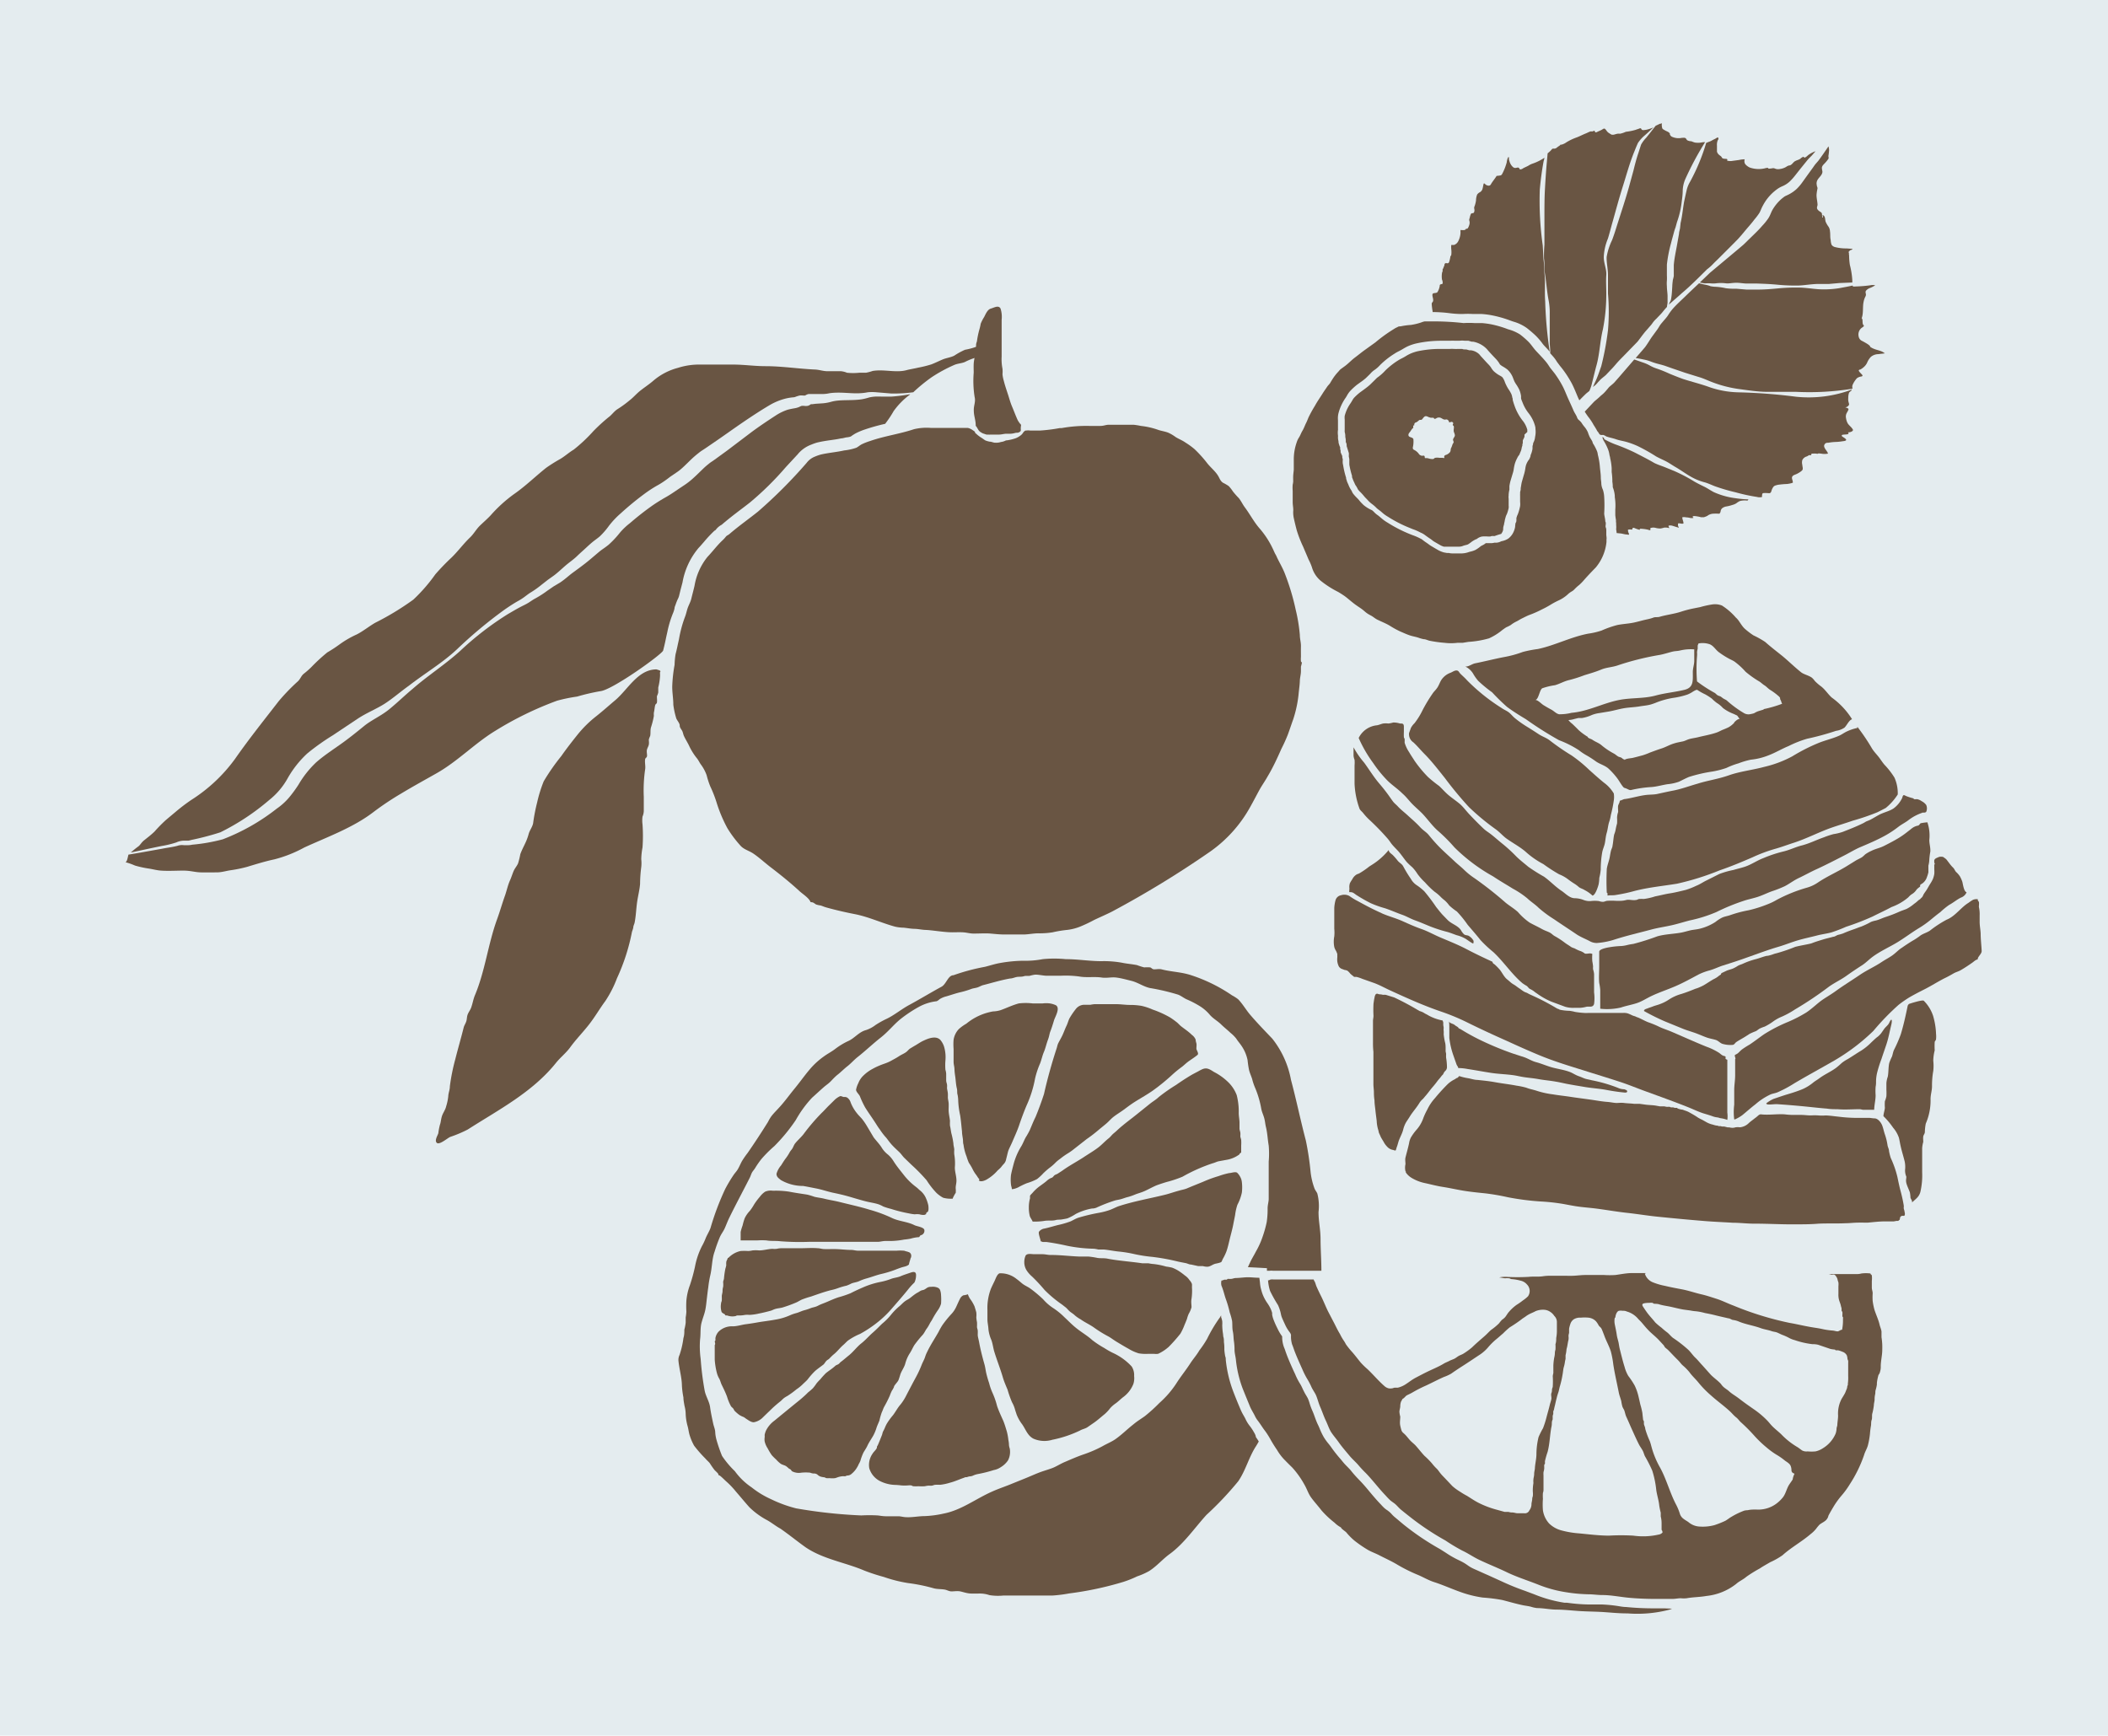 <svg xmlns="http://www.w3.org/2000/svg" viewBox="0 0 250.46 206.23"><defs><style>.cls-1{fill:#e4ecef;}.cls-2{fill:#695543;}</style></defs><g id="Livello_2" data-name="Livello 2"><g id="Livello_18" data-name="Livello 18"><rect class="cls-1" width="250.46" height="206.23"/></g><g id="GIF_1" data-name="GIF 1"><path class="cls-2" d="M228.58,118.92a4.55,4.55,0,0,1,1.1,1.79,8.62,8.62,0,0,1,.35,2.14,3.12,3.12,0,0,1,0,.61c0,.15-.13.22-.16.35a8.49,8.49,0,0,0,0,1,5.29,5.29,0,0,0-.17,1.23,5.44,5.44,0,0,1,0,1.21,9.83,9.83,0,0,0-.15,1.81c0,.58-.2,1.08-.17,1.66a6.93,6.93,0,0,1-.57,2.79,5.66,5.66,0,0,0-.11,1c0,.19-.16.34-.19.54s0,.42,0,.64a3.7,3.7,0,0,0-.13.74c0,.95,0,1.9,0,2.85a8.76,8.76,0,0,1-.21,2.34c-.17.63-.53.81-1,1.27.07-.23-.14-.38-.18-.59a4.07,4.07,0,0,0-.07-.61c-.12-.36-.34-.78-.42-1.12s0-.5,0-.75a1.85,1.85,0,0,1-.15-.82,3.11,3.11,0,0,0-.05-1c-.13-.53-.3-1.07-.43-1.61s-.15-.77-.25-1.19a3.61,3.61,0,0,0-.69-1.2,8.88,8.88,0,0,0-1.15-1.37c0-.3.16-.73.17-1a5.09,5.09,0,0,1,0-.78,2.88,2.88,0,0,0,.18-.59,6.59,6.59,0,0,0,0-.77v-.77a2.85,2.85,0,0,1,.16-.77c.11-.53.06-1.1.18-1.64a6.5,6.5,0,0,1,.33-.78c.08-.25.12-.51.22-.75a16.45,16.45,0,0,0,.82-1.88c.33-1.08.58-2.22.81-3.34a.41.41,0,0,1,.2-.28S228.44,118.75,228.58,118.92Z"/><path class="cls-2" d="M193,129.82c-.74-.07-1.46-.18-2.19-.32s-1.68-.2-2.51-.34-1.47-.24-2.19-.38c-.43-.09-.86-.19-1.29-.26-.67-.12-1.34-.17-2-.29s-1.16-.15-1.75-.24c-.42-.06-.83-.17-1.26-.23-.87-.12-1.74-.14-2.61-.27s-1.86-.32-2.79-.46a6.32,6.32,0,0,0-1.15-.12c0-.13-.16-.31-.2-.42-.12-.34-.24-.68-.35-1a9.56,9.56,0,0,1-.51-2.16c0-.37,0-.74,0-1.12s0-.6-.06-.91c0,.28.49.32.68.48s.27.17.4.28.05.09.09.12.19.08.28.14a25.45,25.45,0,0,0,2.35,1.29,36.46,36.46,0,0,0,3.77,1.56l1.41.46c.48.17.89.45,1.39.58s1.11.38,1.68.56c.8.25,1.67.33,2.44.65.31.14.61.34.93.45s.47.19.71.28.57.13.85.21a17.94,17.94,0,0,1,3.11.9,1.84,1.84,0,0,0,.69.17c.15,0,.17.06.29.09S193.49,129.87,193,129.82Z"/><path class="cls-2" d="M224.71,121.78c-.19.76-.32,1.54-.57,2.29-.19.58-.4,1.16-.59,1.75a14.9,14.9,0,0,0-.52,1.64,4.7,4.7,0,0,0-.13,1.12,2.59,2.59,0,0,1-.05.56,6.66,6.66,0,0,0,0,1c0,.58-.16,1.15-.17,1.73h-.87c-.14,0-.28,0-.41,0s-.28-.06-.43-.07c-.88,0-1.77.08-2.65,0-.41,0-.83,0-1.25-.07-.78-.06-1.57-.15-2.36-.23-1.2-.12-2.39-.22-3.6-.3-.54,0-1.25.15-1.25-.1a4.11,4.11,0,0,1,.85-.52c.57-.19,1.13-.39,1.7-.56s1.24-.38,1.84-.64a5.42,5.42,0,0,0,1.14-.71c.24-.2.51-.35.77-.54.64-.48,1.37-.78,2-1.25a8.42,8.42,0,0,0,.64-.55,4.38,4.38,0,0,1,.73-.48c.54-.32,1.06-.69,1.59-1a7,7,0,0,0,1.23-1c.2-.19.39-.37.61-.56a2.46,2.46,0,0,0,.55-.52l.37-.53c.14-.18.31-.32.45-.49s.19-.38.32-.54S224.82,121.33,224.71,121.78Z"/><path class="cls-2" d="M194.66,120.92c.38.17.74.37,1.12.53a12.5,12.5,0,0,1,1.2.48c.54.28,1.11.44,1.66.68,1.38.59,2.74,1.21,4.13,1.77a7.32,7.32,0,0,1,1.46.71c.2.13.36.33.6.38.46.1-.08.32.4.45v6.28a3.15,3.15,0,0,1,0,.87,3.57,3.57,0,0,0-.87-.21,1.53,1.53,0,0,0-.34-.09,2.26,2.26,0,0,1-.57-.14c-.36-.13-.72-.23-1.08-.34-.61-.2-1.18-.48-1.78-.72-1.65-.66-3.33-1.26-5-1.87-1.08-.39-2.12-.83-3.21-1.18-1.41-.46-2.83-.89-4.25-1.34-1.73-.54-3.45-1.06-5.13-1.75-1.36-.56-2.69-1.16-4-1.76-1.6-.71-3.18-1.44-4.75-2.22a25.82,25.82,0,0,0-3-1.24c-2.06-.7-4.06-1.6-6-2.49-.69-.31-1.31-.67-2-.92l-1.39-.49a4.3,4.3,0,0,0-.69-.23h-.21c-.11,0-.13-.06-.21-.12a2.88,2.88,0,0,1-.33-.28,1.66,1.66,0,0,0-.35-.35,2.33,2.33,0,0,0-.25-.07c-.11,0-.2-.07-.31-.1a.78.78,0,0,1-.43-.31,1.94,1.94,0,0,1-.19-.62,2.34,2.34,0,0,1,0-.46,1.46,1.46,0,0,0,0-.2c0-.06,0-.14,0-.2s-.05-.13-.07-.2a1.76,1.76,0,0,0-.09-.2,1.51,1.51,0,0,1-.2-.45,3.29,3.29,0,0,1,0-1.25,4.71,4.71,0,0,0,0-.92V109c0-.37,0-.75,0-1.11a4.46,4.46,0,0,1,.14-.89.83.83,0,0,1,.65-.62,1.28,1.28,0,0,1,1,.08,7.32,7.32,0,0,0,1,.61c.8.44,1.6.87,2.43,1.25l.49.23c.78.34,1.61.55,2.39.9s1.49.67,2.26.94,1.49.68,2.24,1c1.06.45,2.1.86,3.13,1.4s2,1,3,1.46c.08,0,.08.15.14.21s.15.11.22.17a7,7,0,0,1,.6.62c.15.2.28.42.42.63a3.37,3.37,0,0,0,.29.37c.16.15.34.28.5.43a2.44,2.44,0,0,0,.45.32c.22.13.41.3.63.44s.36.27.55.38.28.11.41.18a4,4,0,0,0,.41.21,28.25,28.25,0,0,1,2.74,1.4c.13.07.26.16.4.23a.94.94,0,0,0,.15.06c.06,0,.11.07.16.08a6.33,6.33,0,0,0,1.15.13,4.53,4.53,0,0,1,.66.13,9.91,9.91,0,0,0,1.08.12,2.36,2.36,0,0,0,.46,0h3.78c.14,0,.26,0,.4,0a1.6,1.6,0,0,1,.58.07,5.27,5.27,0,0,1,.49.22,2.24,2.24,0,0,0,.34.11A2.17,2.17,0,0,0,194.66,120.92Z"/><path class="cls-2" d="M235,106.85c-.05.18.08.2.12.33s0,.4,0,.59a3.77,3.77,0,0,1,.09,1v.77c0,.48.1.92.12,1.39,0,.69.09,1.38.12,2.07,0,.34-.39.6-.47.92l0,.09c-.22,0-.48.27-.66.39-.44.31-.88.6-1.34.87-.27.16-.58.23-.86.39s-.66.38-1,.54c-.81.4-1.58.9-2.38,1.31-.63.32-1.26.64-1.88,1a13.94,13.94,0,0,0-1.28.89,29.57,29.57,0,0,0-3,3.1,24,24,0,0,1-4.64,3.52c-1.58.91-3.19,1.78-4.76,2.71a14,14,0,0,1-1.36.77c-.22.1-.44.22-.67.31s-.51.13-.75.22a7.57,7.57,0,0,0-1.83,1.19c-.54.41-1,.83-1.55,1.28a4.51,4.51,0,0,1-.88.51l-.09,0a6.82,6.82,0,0,1,0-1.75v-1.71c0-.62.11-1.16.11-1.77v-1.94c.13,0-.14-.43,0-.5s.21-.11.3-.17.33-.33.51-.47a10.77,10.77,0,0,1,.91-.58c.59-.39,1.16-.84,1.74-1.24a18.56,18.56,0,0,1,2.84-1.46,16.19,16.19,0,0,0,2.15-1.11c.56-.37,1.07-.85,1.6-1.27s1.26-.81,1.89-1.27c.92-.67,1.89-1.26,2.83-1.9s1.82-1,2.7-1.6c.37-.24.77-.45,1.14-.7s.67-.57,1-.82c.54-.37,1.09-.75,1.65-1.07a8.46,8.46,0,0,0,.76-.52c.35-.24.76-.34,1.11-.57a13.3,13.3,0,0,1,2-1.31c1-.39,1.73-1.49,2.59-2a5.07,5.07,0,0,1,.54-.36A1.16,1.16,0,0,1,235,106.85Z"/><path class="cls-2" d="M174.15,111.56a4.07,4.07,0,0,0-1.06-.43c-.41-.14-.8-.31-1.23-.42a16.8,16.8,0,0,1-1.86-.6c-.61-.24-1.2-.51-1.82-.73s-1.05-.5-1.6-.69-1.29-.52-2-.76a12.09,12.09,0,0,1-1.74-.62,18.94,18.94,0,0,1-1.74-1,3.29,3.29,0,0,0-.33-.23.83.83,0,0,0-.27-.07c-.05,0-.12,0-.17,0s0-.33,0-.45a1.4,1.4,0,0,1,.06-.62,4.34,4.34,0,0,1,.28-.46,1.37,1.37,0,0,1,.55-.59l.26-.1a9.62,9.62,0,0,0,1.21-.83c.35-.22.7-.44,1-.68A8.27,8.27,0,0,0,165,101c0,.27.31.44.48.6a8,8,0,0,1,.61.7c.25.28.49.35.66.69a14.63,14.63,0,0,0,.88,1.44,2.15,2.15,0,0,0,.69.75,6.33,6.33,0,0,1,.91.73,21,21,0,0,1,1.4,1.86c.25.31.47.6.74.9l.64.66c.46.46,1.19.64,1.56,1.18a2,2,0,0,0,.39.52c.16.11.36.09.52.16a1.51,1.51,0,0,1,.58.57c.05.11,0,.22,0,.33S174.55,111.83,174.15,111.56Z"/><path class="cls-2" d="M231.24,102.1c.28.34.51.71.82,1,.15.15.21.35.34.5a2.68,2.68,0,0,1,.47.54,4,4,0,0,1,.28.63c.07.24.18,1.19.51,1.25a1.13,1.13,0,0,1-.68.64c-.49.24-.91.61-1.4.87a9.4,9.4,0,0,0-1.05.86c-.4.29-.78.61-1.16.92a11.55,11.55,0,0,1-1.42,1c-.87.53-1.69,1.16-2.57,1.69s-1.93,1-2.83,1.65c-.47.34-.87.77-1.36,1.08s-1.25.82-1.85,1.25-1.41.81-2.06,1.28a41.62,41.62,0,0,1-4,2.68,10.53,10.53,0,0,1-1.54.85,5.06,5.06,0,0,0-1,.54,6.64,6.64,0,0,1-1.08.66,4.12,4.12,0,0,0-.58.23c-.17.09-.3.23-.47.31a7.8,7.8,0,0,0-.72.31l-.53.34c-.35.22-.72.41-1.06.64-.17.12-.24.34-.47.34a3.33,3.33,0,0,1-1.19-.13c-.24-.08-.46-.33-.7-.43s-.76-.18-1.13-.31-.85-.34-1.27-.5-1.11-.35-1.64-.57l-2.08-.85a27.2,27.2,0,0,1-2.48-1.23c-.06-.2.3-.27.41-.32s.44-.15.66-.24.58-.17.87-.29a4.86,4.86,0,0,0,1-.51,5.27,5.27,0,0,1,1.51-.68c.51-.16,1-.35,1.52-.56.13-.06.27-.09.4-.14a6.29,6.29,0,0,0,.7-.32c.4-.23.78-.5,1.19-.73a2.69,2.69,0,0,0,.62-.39c.09-.08.2-.11.26-.19a.33.33,0,0,1,0-.1s.08,0,.1-.06l.49-.23c.3-.15.63-.19.93-.34s.34-.19.51-.29.39-.15.58-.24a9,9,0,0,1,1.56-.55c.42-.11.82-.28,1.25-.38.17,0,.35-.06.53-.11s.39-.15.61-.19a20,20,0,0,0,2.26-.77c.57-.15,1.18-.24,1.74-.37a1.49,1.49,0,0,0,.3-.09c.41-.16.82-.28,1.24-.41s.82-.21,1.23-.33c.19,0,.37-.16.56-.22a5.9,5.9,0,0,0,.6-.17c.47-.21.94-.38,1.43-.55.25-.09.48-.19.74-.27a9.67,9.67,0,0,0,1.17-.56,3.1,3.1,0,0,1,.52-.15c.41-.09.81-.3,1.21-.43a15.72,15.72,0,0,0,1.61-.62c.29-.13.58-.22.86-.33a4.53,4.53,0,0,0,.91-.61,3.72,3.72,0,0,0,.49-.4c.08-.07.19-.12.26-.19a.91.91,0,0,1,.17-.17.85.85,0,0,0,.17-.29c.12-.24.29-.43.43-.66s.24-.42.37-.63a4.42,4.42,0,0,0,.34-.6,3.15,3.15,0,0,0,.17-.6,3.49,3.49,0,0,0,0-.56v-.42a.57.57,0,0,1,0-.13s.06-.06.06-.09-.05-.12-.06-.19a2.26,2.26,0,0,1,0-.26A.4.4,0,0,1,230,102c.11-.07.27-.12.39-.18a1.2,1.2,0,0,1,.47,0S231.13,102,231.24,102.1Z"/><path class="cls-2" d="M167.41,87.21a1.15,1.15,0,0,0,.52,1c.51.47.93,1,1.41,1.47.82.84,1.57,1.82,2.31,2.74a43.3,43.3,0,0,0,2.87,3.47,28.32,28.32,0,0,0,3.21,2.66c.41.3.74.67,1.14,1,.8.6,1.77,1.08,2.51,1.76a10.12,10.12,0,0,0,2,1.37,19.26,19.26,0,0,0,1.87,1.21,4.37,4.37,0,0,1,1,.55,10.19,10.19,0,0,0,.93.64,4.82,4.82,0,0,1,.44.35c.21.14.44.19.65.33a4,4,0,0,1,.94.66c.34-.06.64-1,.73-1.34a4.78,4.78,0,0,0,.08-.77,5.83,5.83,0,0,0,.17-1,11.61,11.61,0,0,1,.17-2c.06-.37.23-.71.31-1.07s.1-.84.23-1.27.15-.85.28-1.27a4.4,4.4,0,0,0,.21-.85,15,15,0,0,0,.35-1.72,2.69,2.69,0,0,0,0-.85A4.28,4.28,0,0,0,190.57,93c-.6-.49-1.17-1-1.75-1.52a16.57,16.57,0,0,0-2.1-1.72A27.66,27.66,0,0,1,184.16,88c-.41-.33-.9-.47-1.34-.76s-.92-.6-1.41-.9a12.65,12.65,0,0,1-1.41-1c-.29-.23-.51-.55-.81-.75s-.51-.27-.76-.45a22.77,22.77,0,0,1-4.12-3.3c-.23-.26-.48-.48-.74-.73s-.24-.42-.5-.44-.55.21-.73.27a2.22,2.22,0,0,0-1,.73c-.23.29-.33.67-.54,1s-.43.49-.6.76a17.77,17.77,0,0,0-1.2,2,8.67,8.67,0,0,1-.94,1.51,2.07,2.07,0,0,0-.44.59C167.56,86.75,167.36,87.19,167.41,87.21Z"/><path class="cls-2" d="M225.48,94.4a4.59,4.59,0,0,0-.39-2,9.14,9.14,0,0,0-1.17-1.51c-.29-.33-.49-.68-.75-1s-.56-.63-.78-1a23.87,23.87,0,0,0-1.71-2.53l0,.14a5.49,5.49,0,0,0-1.26.42c-.32.15-.6.37-.93.51-.79.35-1.64.53-2.44.86a22.06,22.06,0,0,0-3.1,1.58,13.28,13.28,0,0,1-3.32,1.25c-1.4.38-2.86.53-4.2,1s-2.51.61-3.73,1c-1,.28-1.95.65-3,.84-.61.12-1.23.26-1.83.39-.43.08-.85.06-1.29.11-.84.1-1.65.36-2.47.48-.23,0-.43.17-.66.2,0,.23-.15.4-.19.59s0,.5,0,.75a2.28,2.28,0,0,0-.13.69,5.17,5.17,0,0,1,0,.68,6.79,6.79,0,0,0-.18.78,2.91,2.91,0,0,1-.16.52c-.1.44-.11.91-.2,1.34,0,.18-.14.41-.19.62s-.09.44-.13.68c-.08.49-.3,1-.36,1.46a26.72,26.72,0,0,0,0,2.83c.18,0,0,.38.15.33s.65,0,.95-.07a18.67,18.67,0,0,0,2.22-.48c1.65-.42,3.32-.58,5-.85a31.53,31.53,0,0,0,5.11-1.6c1.3-.44,2.63-1,3.88-1.54a18.3,18.3,0,0,1,2.67-1c.76-.21,1.49-.49,2.24-.73,1.51-.49,2.93-1.24,4.42-1.77.85-.3,1.72-.55,2.57-.85a26.74,26.74,0,0,0,2.93-1c.35-.17.69-.35,1-.51A6.78,6.78,0,0,0,225.48,94.4Z"/><path class="cls-2" d="M217.63,82.88c-.45-.41-.77-.94-1.26-1.32a5.83,5.83,0,0,1-.75-.65,2.13,2.13,0,0,0-.35-.39c-.42-.3-1-.38-1.35-.7-.81-.65-1.53-1.38-2.31-2s-1.27-1-1.88-1.54a10.52,10.52,0,0,0-1.39-.78,8.87,8.87,0,0,1-1-.76c-.47-.41-.67-1-1.1-1.36a7.48,7.48,0,0,0-1.65-1.43,2.27,2.27,0,0,0-1.14-.13,11.7,11.7,0,0,0-1.45.32l-.81.16a13.44,13.44,0,0,0-1.51.4c-.81.26-1.67.35-2.49.59-.27.08-.5,0-.76.1s-.56.17-.85.23c-.55.12-1.08.29-1.63.39s-1.18.14-1.76.25a11.77,11.77,0,0,0-1.89.66,8.63,8.63,0,0,1-1.58.37c-2.07.39-4,1.41-6,1.83a14,14,0,0,0-1.8.35,12.67,12.67,0,0,1-2.19.6c-1.16.22-2.31.52-3.47.75-.36.07-.78.42-1.16.38A2.27,2.27,0,0,1,175,80a5.41,5.41,0,0,0,.63.9,15.48,15.48,0,0,0,1.65,1.36A24.58,24.58,0,0,0,179.06,84c.73.54,1.47,1,2.24,1.46a42.59,42.59,0,0,0,3.93,2.49,12.14,12.14,0,0,1,2.36,1.19,6.29,6.29,0,0,0,.89.6,12.23,12.23,0,0,1,1.13.73c.45.32,1,.45,1.45.81a8.38,8.38,0,0,1,1,1.08c.26.32.45.69.68,1s.22.23.47.33.41.23.6.18a14.15,14.15,0,0,1,2.41-.35c.65-.05,1.26-.24,1.92-.34a5.39,5.39,0,0,0,1.36-.3c.39-.19.77-.39,1.17-.56a17.73,17.73,0,0,1,2.77-.64,10.36,10.36,0,0,0,1.68-.43,9.16,9.16,0,0,1,1.45-.55,9.27,9.27,0,0,1,1.45-.43,7.67,7.67,0,0,0,2.11-.52c.82-.31,1.57-.77,2.38-1.1a12.9,12.9,0,0,1,2.2-.87,31.41,31.41,0,0,0,3.44-.94,2.32,2.32,0,0,0,1-.38c.29-.28.53-.88.9-1A9.08,9.08,0,0,0,217.63,82.88Zm-32.33,2c-.39-.05-.62-.37-1-.57s-.59-.33-.89-.51-.64-.6-1-.64c.4,0,.51-1.22.84-1.38a8,8,0,0,1,1.5-.36c.6-.17,1.11-.49,1.72-.62a16,16,0,0,0,1.78-.57c.69-.21,1.35-.4,2-.67s1.33-.27,2-.51a32.66,32.66,0,0,1,5-1.24c.45-.09.89-.23,1.34-.35s.65-.08,1-.16a5.48,5.48,0,0,1,1.71-.14c0,.46,0,.92,0,1.37s-.18.88-.17,1.37c0,1,.11,1.8-1,2.07s-2.29.37-3.43.68c-1.38.37-2.81.25-4.2.5-2,.37-3.74,1.37-5.78,1.55A5.69,5.69,0,0,1,185.3,84.87Zm20.75,1a2.8,2.8,0,0,1-.66.53c-.22.11-.46.21-.69.3s-.49.25-.76.34c-.73.25-1.48.37-2.23.56-.34.08-.69.12-1,.21s-.5.22-.78.28-.7.13-1,.23c-.53.15-1,.44-1.53.61s-.89.31-1.33.47a8.79,8.79,0,0,1-.9.34c-.39.1-.77.21-1.16.3-.23.06-.84.07-1,.26l0-.07c-.17,0-.25-.14-.39-.22a2.29,2.29,0,0,0-.28-.09c-.21-.09-.39-.29-.59-.39a8.33,8.33,0,0,1-1.48-1c-.32-.27-.72-.39-1.06-.63-.14-.1-.32-.13-.47-.23s-.06-.1-.1-.13-.13-.07-.19-.12a6.54,6.54,0,0,1-.89-.68c-.24-.25-.49-.49-.74-.73a2.56,2.56,0,0,1-.47-.46,3,3,0,0,0,.72-.13l.45-.11c.14,0,.28,0,.42,0a4.54,4.54,0,0,0,1.19-.36,3.84,3.84,0,0,1,.9-.23l1.15-.19c.61-.11,1.19-.29,1.8-.39s1.21-.11,1.81-.21c.45-.08.86-.1,1.31-.22a6.86,6.86,0,0,0,.76-.27,9.82,9.82,0,0,1,1.91-.52,9.33,9.33,0,0,0,1.72-.4,4,4,0,0,0,.42-.2c.13-.07.65-.45.77-.34a7,7,0,0,0,.93.52,7.11,7.11,0,0,1,.79.51,4.8,4.8,0,0,0,.59.51,3.24,3.24,0,0,1,.72.6,4.92,4.92,0,0,0,1.25.69l.41.19c.11.06.24.38.36.41C206.46,85.41,206.19,85.7,206.05,85.83Zm3.5-1.57c-.25.08-.51.15-.76.24a3.48,3.48,0,0,0-.38.2,3.06,3.06,0,0,1-.41.1,1.06,1.06,0,0,1-.85-.15,12.84,12.84,0,0,1-2-1.48c-.12-.09-.29-.15-.42-.24s-.19-.15-.29-.21-.27-.09-.39-.17a2.91,2.91,0,0,1-.27-.24,16.78,16.78,0,0,1-2.15-1.39,18.91,18.91,0,0,1,0-3,2.36,2.36,0,0,0,0-.46,1.84,1.84,0,0,1,.08-.42c0-.12,0-.23,0-.34s.07-.18.09-.29a2.6,2.6,0,0,1,1.27.07c.52.16.77.71,1.2,1a9.73,9.73,0,0,0,1.15.73c.22.12.45.21.66.35a8.39,8.39,0,0,1,1.32,1.21A11.77,11.77,0,0,0,209.07,81c.2.14.37.31.58.44s.4.35.63.51a7.29,7.29,0,0,1,1,.73.86.86,0,0,1,.22.25c0,.13,0,.15.07.27s.1.35.18.42A14.19,14.19,0,0,1,209.55,84.26Z"/><path class="cls-2" d="M187.13,106.73a3.05,3.05,0,0,1,1,.2,2,2,0,0,0,.85.14,3.93,3.93,0,0,1,1,0,1.39,1.39,0,0,0,.46.09c.19,0,.32-.1.51-.12a7.5,7.5,0,0,1,1.06,0h.5a2.78,2.78,0,0,0,.72-.1c.36-.08.77.07,1.13,0,.15,0,.25-.1.41-.12a4.69,4.69,0,0,1,.53,0,7.23,7.23,0,0,0,1.36-.31c.59-.11,1.17-.27,1.76-.36s1.26-.26,1.88-.41a8.88,8.88,0,0,0,1.24-.49c.44-.17.81-.44,1.23-.64l1.51-.76a10.57,10.57,0,0,1,1.69-.48c.46-.14.94-.24,1.4-.4.75-.26,1.41-.73,2.13-1a15.4,15.4,0,0,1,2.46-.81c.68-.17,1.34-.49,2-.67,1-.24,1.82-.68,2.75-1a9.67,9.67,0,0,1,1.15-.38,5.89,5.89,0,0,0,1.1-.27c.79-.31,1.59-.62,2.36-1,.17-.07.31-.19.48-.26a4.32,4.32,0,0,0,.45-.19c.32-.17.61-.35.92-.52.57-.33,1.24-.44,1.8-.8a3.32,3.32,0,0,0,1-1.18c.07-.11.08-.33.18-.39s.23.06.35.1a7.08,7.08,0,0,0,.78.25c.07,0,.09.09.16.11s.25,0,.33,0a1.34,1.34,0,0,1,.55.24,1.47,1.47,0,0,1,.54.45,1,1,0,0,1,0,.81c-.11.14-.34.08-.52.11h.08a5.68,5.68,0,0,0-1.73.93c-.37.27-.78.47-1.14.75a12.06,12.06,0,0,1-1.5,1c-1,.56-2.05,1-3.11,1.45-.6.27-1.16.61-1.74.91-1.11.57-2.23,1.15-3.36,1.67-.73.33-1.43.73-2.16,1.07-.56.27-1.05.65-1.6.94a13.62,13.62,0,0,1-1.6.63c-.59.22-1.16.51-1.76.69s-1.08.27-1.6.45a24.44,24.44,0,0,0-3.18,1.31,16.64,16.64,0,0,1-3.18,1c-.66.17-1.32.38-2,.54-.84.2-1.68.31-2.52.53-1.52.41-3.07.76-4.56,1.25a9,9,0,0,1-1.94.36,1.7,1.7,0,0,1-.88-.23c-.51-.27-1-.45-1.5-.77-.91-.62-1.83-1.21-2.73-1.83a13.88,13.88,0,0,1-1.81-1.34c-.43-.43-.92-.72-1.36-1.14a10.52,10.52,0,0,0-1.72-1.15c-.78-.49-1.56-.93-2.33-1.45a21,21,0,0,1-4.6-3.45,20,20,0,0,0-2-2c-.65-.58-1.18-1.34-1.8-2-.47-.48-1-.9-1.44-1.4s-.61-.71-.94-1c-.58-.58-1.25-1-1.84-1.6a14.6,14.6,0,0,1-1.62-2,15.75,15.75,0,0,1-1.74-3,2.71,2.71,0,0,1,2.19-1.51c.25-.05.48-.16.72-.21a2.67,2.67,0,0,1,.63,0,3.38,3.38,0,0,0,.57-.12,2.67,2.67,0,0,1,.8.12c.3,0,.44,0,.46.34,0,.23,0,.46,0,.68a5.61,5.61,0,0,0,0,.58c0,.11.08.17.09.25s0,.29,0,.43a4.2,4.2,0,0,0,.55,1.15c.19.34.42.66.63,1a14.63,14.63,0,0,0,1.6,1.93A15.7,15.7,0,0,0,171,93.4c.38.36.73.77,1.14,1.11s.91.68,1.29,1,.75.82,1.13,1.23c.56.59,1.14,1.19,1.74,1.75.26.24.58.43.86.65.46.36.89.75,1.34,1.11a18,18,0,0,1,1.58,1.44c.46.47,1,.88,1.51,1.31a20.81,20.81,0,0,0,1.86,1.17c.76.54,1.37,1.23,2.17,1.74C186.09,106.26,186.55,106.74,187.13,106.73Z"/><path class="cls-2" d="M229,97.71a4.93,4.93,0,0,1,.23,2.11c0,.46.15.89.12,1.37a8.88,8.88,0,0,0-.12.92,3.16,3.16,0,0,1-.11.75c0,.26,0,.52,0,.79a4,4,0,0,1-.17.56,1.5,1.5,0,0,1-.54.76,1.31,1.31,0,0,0-.27.19s0,.13,0,.17-.31.22-.44.4a1.67,1.67,0,0,1-.58.54,2.11,2.11,0,0,0-.38.35,6.43,6.43,0,0,1-2,1.16c-.74.4-1.49.74-2.24,1.12a30.13,30.13,0,0,1-3.15,1.22,18.35,18.35,0,0,1-1.74.67c-.52.14-1,.2-1.57.33-.79.21-1.59.37-2.38.6s-1.49.52-2.25.75c-1.34.39-2.63.88-3.94,1.34-.91.33-1.82.62-2.74.91-.54.17-1,.41-1.58.58a7,7,0,0,0-1.35.5c-.91.49-1.84,1-2.77,1.4s-1.88.71-2.79,1.14c-.56.26-1.08.61-1.66.82s-1.32.33-2,.56a7.19,7.19,0,0,1-2.45.14v-2.22a5.86,5.86,0,0,0-.12-.84c-.06-.64,0-1.32,0-2v-1.71c0-.28.7-.43.91-.48a10.79,10.79,0,0,1,1.71-.2,4,4,0,0,0,.76-.13,6.66,6.66,0,0,1,.67-.12,28.54,28.54,0,0,0,2.85-.9c.94-.27,2-.28,2.92-.46.33-.07.66-.17,1-.25s.83-.11,1.22-.22a6.12,6.12,0,0,0,1.77-.78,4.55,4.55,0,0,1,.78-.51c.32-.15.68-.19,1-.31a14.61,14.61,0,0,1,2.16-.57,14.94,14.94,0,0,0,2.35-.75,6.79,6.79,0,0,0,1-.49,18.13,18.13,0,0,1,3.53-1.43,4.47,4.47,0,0,0,1.33-.61c1.06-.72,2.26-1.24,3.35-1.9l1.1-.68c.26-.17.56-.28.82-.45a3.59,3.59,0,0,0,.36-.32,4.28,4.28,0,0,1,.75-.43c.5-.25,1-.33,1.51-.59s1.24-.63,1.83-1,.89-.64,1.28-.93a2.55,2.55,0,0,1,.41-.3,1.81,1.81,0,0,1,.46-.17c.17,0,.23-.19.36-.29A6.85,6.85,0,0,1,229,97.71Z"/><path class="cls-2" d="M189.19,113.35a5.18,5.18,0,0,0,0,.88,5.77,5.77,0,0,1,.09.62,1.82,1.82,0,0,0,0,.33,2.62,2.62,0,0,1,.12.57c0,.27,0,.55,0,.82v1.35a5.23,5.23,0,0,1,0,1.37c-.14.47-.57.27-.92.34a3.71,3.71,0,0,1-.68.12c-.23,0-.46,0-.69,0a3.31,3.31,0,0,1-1.14-.12l-1.62-.6a8.6,8.6,0,0,1-1.77-1,2.88,2.88,0,0,1-.35-.26,3.43,3.43,0,0,0-.49-.28c-.13-.09-.21-.23-.33-.33a5.69,5.69,0,0,1-.52-.33c-1.29-1.09-2.22-2.54-3.45-3.69a14.92,14.92,0,0,1-1.54-1.44c-.49-.62-1-1.2-1.52-1.81a13,13,0,0,0-1.28-1.58,7.2,7.2,0,0,1-.91-.72,3.53,3.53,0,0,0-.55-.61,4.47,4.47,0,0,1-.41-.35,4.94,4.94,0,0,0-.78-.67,10,10,0,0,1-1.14-1.11,7.07,7.07,0,0,1-.89-1,5.05,5.05,0,0,0-.6-.78c-.22-.19-.44-.39-.64-.6s-.59-.78-.9-1.16-.76-.76-1.07-1.21a4.7,4.7,0,0,0-.38-.5c-.63-.72-1.29-1.4-2-2.07a7.41,7.41,0,0,1-.86-.91c-.14-.19-.38-.34-.45-.56a9.9,9.9,0,0,1-.58-2.94c0-.71,0-1.43,0-2.15a4,4,0,0,0,0-.69,1.78,1.78,0,0,1-.12-.48c0-.35,0-.7,0-1a10.4,10.4,0,0,0,1.26,1.82c.6.82,1.11,1.67,1.78,2.46.36.42.72.87,1.05,1.32.19.26.37.53.57.8s.4.4.6.62c.37.4.79.71,1.19,1.08s1,.88,1.43,1.35.76.6,1.08,1,.84,1,1.32,1.48,1.19,1.11,1.79,1.68c.35.32.72.61,1.06.94a8.48,8.48,0,0,0,1.24,1,43.27,43.27,0,0,1,3.71,2.92c.47.38,1,.69,1.45,1.1a7.43,7.43,0,0,0,1.38,1.25c.46.26.93.47,1.38.72s.62.28.94.43.43.33.67.46a9.85,9.85,0,0,1,1.22.8c.24.18.5.32.74.5a1.77,1.77,0,0,0,.38.15,5.55,5.55,0,0,0,.6.29,1.84,1.84,0,0,1,.65.34C188.63,113.37,188.88,113.21,189.19,113.35Z"/><path class="cls-2" d="M225.87,144.54c.11-.15.31,0,.42-.11a.58.58,0,0,0,0-.41c0-.13-.06-.26-.09-.4s0-.14,0-.21a.4.4,0,0,1,0-.13,17.74,17.74,0,0,0-.42-1.89c-.13-.51-.23-1-.34-1.53a11.87,11.87,0,0,0-.79-2.26,6.07,6.07,0,0,1-.21-.84c0-.22-.13-.43-.17-.65a7.13,7.13,0,0,0-.31-1.29c-.13-.36-.19-.73-.33-1.09s-.51-.84-.91-.84c-.24,0-.43-.06-.66-.06h-1.66a17.89,17.89,0,0,1-1.94-.14c-.51-.05-1-.13-1.55-.15a4.94,4.94,0,0,1-.86,0,6.7,6.7,0,0,0-.9,0c-.35,0-.7-.05-1.06-.06s-.7,0-1.05,0a8.93,8.93,0,0,1-1-.07c-.9-.06-1.93.11-2.82,0-.18,0-.3.12-.42.23a3.92,3.92,0,0,1-.32.25c-.24.2-.52.38-.74.6a1.74,1.74,0,0,1-1,.46,2.32,2.32,0,0,0-.53,0,1.08,1.08,0,0,1-.4.06,1.33,1.33,0,0,1-.34-.05c-.06,0-.14,0-.2,0l-.4-.1a1.79,1.79,0,0,0-.23,0,.73.73,0,0,1-.2-.05h-.2c-.07,0-.13-.05-.2-.06-.23,0-.46-.11-.7-.16a2.93,2.93,0,0,1-.7-.31l-.41-.23a4.11,4.11,0,0,1-.51-.27c-.32-.22-.66-.41-1-.6s-.52-.2-.78-.32c-.09,0-.66-.1-.68-.22h-.25c-.08,0-.15-.05-.23-.06a1.77,1.77,0,0,1-.23,0c-.07,0-.1-.05-.17-.06s-.21,0-.32,0a1.88,1.88,0,0,1-.31-.06c-.18,0-.36,0-.54,0l-.5-.09c-.38-.06-.79-.06-1.18-.11l-.73-.1c-.21,0-.43,0-.65,0-.39-.05-.78-.05-1.18-.1s-.6,0-.9,0-.76-.11-1.14-.13c-.64-.05-1.27-.17-1.9-.26-.84-.12-1.67-.22-2.5-.35-.67-.1-1.35-.17-2-.28a10.43,10.43,0,0,1-1.86-.4c-.27-.09-.54-.16-.82-.23a5.25,5.25,0,0,1-.52-.17,9.18,9.18,0,0,0-1.16-.24c-.82-.16-1.67-.25-2.49-.4s-1.42-.2-2.14-.28c-.37,0-.74-.14-1.1-.2a6.67,6.67,0,0,1-1.07-.26v0a.88.88,0,0,1-.24.23c-.1,0-.2.12-.31.17a3.35,3.35,0,0,0-.8.55,22.26,22.26,0,0,0-1.53,1.68,5.52,5.52,0,0,0-.9,1.34,8,8,0,0,0-.47,1,4.15,4.15,0,0,1-.86,1.46,6.12,6.12,0,0,0-.63.88,2.12,2.12,0,0,0-.21.66c-.12.58-.29,1.15-.43,1.72-.06.25,0,.53,0,.78a1.88,1.88,0,0,0,0,.85h.05a.21.21,0,0,0,0,.15,2.21,2.21,0,0,0,.71.65,5,5,0,0,0,1.55.6c.7.15,1.39.34,2.1.45s1.35.25,2,.37c1,.19,2,.29,3.08.4a27.09,27.09,0,0,1,2.67.46,30.71,30.71,0,0,0,4,.51,23.35,23.35,0,0,1,2.65.3c.48.09,1,.19,1.44.26.83.13,1.68.18,2.51.29,1.2.16,2.4.37,3.6.5s2.38.33,3.57.45c1.88.19,3.76.37,5.64.52,1.09.09,2.19.13,3.29.2.89,0,1.78.12,2.67.11,1.6,0,3.21.1,4.81.08.92,0,1.83,0,2.74-.08,1.06-.05,2.11,0,3.18-.05.46,0,.92-.06,1.39-.07s.85,0,1.27,0c.66-.06,1.32-.14,2-.15h1.1a2.84,2.84,0,0,0,.31-.06,1.15,1.15,0,0,0,.19,0c.06,0,.12-.09.18-.12S225.73,144.53,225.87,144.54Z"/><path class="cls-2" d="M165.93,136.37c.11-.25.17-.54.26-.81.16-.44.4-.85.52-1.3a3.45,3.45,0,0,1,.31-.83c.14-.24.3-.46.45-.7.35-.59.83-1.09,1.18-1.68a1.91,1.91,0,0,1,.37-.43c.13-.12.24-.28.36-.41.28-.32.52-.67.8-1a9.75,9.75,0,0,0,.64-.8c.14-.17.29-.33.42-.51s.19-.18.24-.28a1.08,1.08,0,0,1,.21-.34.62.62,0,0,0,.23-.46,7.08,7.08,0,0,0-.1-1.13,3,3,0,0,1,0-.42c0-.14-.06-.26-.06-.39s0-.22,0-.33,0-.44-.06-.66-.14-.68-.17-1a2.71,2.71,0,0,0,0-.4,1.2,1.2,0,0,1,0-.33c0-.15-.05-.27-.05-.42s0-.16,0-.23-.06-.16-.07-.25a5.69,5.69,0,0,1-1.65-.58,4.77,4.77,0,0,0-.44-.24l-.21-.13a2.58,2.58,0,0,0-.46-.18,32.72,32.72,0,0,0-3-1.61l-1-.31a2,2,0,0,0-.33,0,1.8,1.8,0,0,0-.36-.06.66.66,0,0,1-.26-.06.23.23,0,0,0-.27.09,1,1,0,0,0-.12.38c-.06.23-.08.47-.12.71a13.83,13.83,0,0,0,0,1.44c0,.21-.06.39-.06.6v2.62a9.34,9.34,0,0,0,.05,1.05c0,.43,0,.88,0,1.31v2.53c0,.33.06.64.06,1a6,6,0,0,0,.07.94c0,.4.07.79.11,1.19s.1.82.15,1.23a4.28,4.28,0,0,0,.18,1.07c.05.14.05.28.11.41s.12.25.17.38.23.41.35.61a2.43,2.43,0,0,0,.41.58,1.23,1.23,0,0,0,.67.4c.09,0,.28.12.37.06A1.3,1.3,0,0,0,165.93,136.37Z"/><path class="cls-2" d="M78,79.54c-2.21,0-3.39,2.39-4.91,3.67-.75.63-1.47,1.28-2.23,1.88a13.59,13.59,0,0,0-2.17,2.12c-.69.86-1.38,1.74-2,2.63a24.87,24.87,0,0,0-2.09,3,16.18,16.18,0,0,0-.78,2.51,21.44,21.44,0,0,0-.48,2.49c-.1.45-.39.79-.52,1.23a6.47,6.47,0,0,1-.44,1.18c-.19.4-.41.83-.56,1.25a9.81,9.81,0,0,1-.27,1.1c-.14.31-.37.56-.51.87s-.28.78-.45,1.15c-.25.56-.38,1.19-.58,1.77-.34.94-.61,1.91-.95,2.84-1.07,2.94-1.42,6.13-2.62,9-.21.49-.28,1-.45,1.47-.1.3-.29.52-.41.81s-.09.57-.18.85-.24.47-.31.74c-.31,1.25-.68,2.51-1,3.78a23.54,23.54,0,0,0-.64,3.2c0,.44-.17.75-.19,1.19a6.15,6.15,0,0,1-.25,1.19c-.09.42-.39.79-.51,1.19s-.11.67-.23,1a7,7,0,0,0-.19,1c-.06.24-.49.87-.18,1.15s1.28-.58,1.6-.71a14.75,14.75,0,0,0,2.08-.88c3.68-2.36,7.69-4.42,10.5-7.94.52-.64,1.12-1.1,1.63-1.77.72-1,1.54-1.82,2.28-2.77s1.26-1.88,1.93-2.78a13.4,13.4,0,0,0,1.39-2.72,23.85,23.85,0,0,0,1.78-5.52,4.42,4.42,0,0,0,.15-.47c0-.22.11-.39.16-.6.16-.8.18-1.59.29-2.39s.3-1.48.36-2.22a16.49,16.49,0,0,1,.14-2,4.15,4.15,0,0,0,0-.93,8.21,8.21,0,0,1,.15-1.4,19.26,19.26,0,0,0,0-2.74,3.59,3.59,0,0,1,0-.93,1.88,1.88,0,0,0,.15-.64c0-.57,0-1.15,0-1.72a17.43,17.43,0,0,1,.16-3.24c.07-.37-.06-.82,0-1.19,0-.17.18-.19.22-.37s-.07-.55,0-.8.18-.38.22-.6,0-.4,0-.6a3.13,3.13,0,0,1,.16-.42c.07-.33,0-.64.09-1a9.75,9.75,0,0,0,.35-1.39,2.44,2.44,0,0,1,0-.39c.07-.27.08-.54.14-.81s.18-.19.22-.37,0-.51,0-.76a2.43,2.43,0,0,0,.16-.44c0-.19,0-.4,0-.6a7.08,7.08,0,0,0,.2-1.18,3.14,3.14,0,0,0,0-.61C78.58,79.68,78.34,79.65,78,79.54Z"/><path class="cls-2" d="M121.83,51.16l.1,0a1.5,1.5,0,0,1,.47,0l1.17,0a19.87,19.87,0,0,0,2.32-.29l.23,0a16.48,16.48,0,0,1,3.29-.26c.44,0,.89,0,1.32,0s.62-.13,1-.14h2.94a8.68,8.68,0,0,1,.89.14,9.11,9.11,0,0,1,2.11.49c.38.12.78.17,1.15.32a4.88,4.88,0,0,1,.86.51c.38.24.78.38,1.16.65a9,9,0,0,1,1.09.79,14.92,14.92,0,0,1,1.42,1.56c.41.56,1,1,1.36,1.58.2.31.27.64.61.86a4.89,4.89,0,0,1,.67.39,4.41,4.41,0,0,1,.5.64,10.13,10.13,0,0,0,.69.78c.28.34.46.75.72,1.1.6.8,1.08,1.73,1.73,2.48a10.6,10.6,0,0,1,1.61,2.47c.11.22.18.42.3.63s.11.2.16.32c.29.62.64,1.2.9,1.83a27.82,27.82,0,0,1,1.35,4.45,19.77,19.77,0,0,1,.49,3c0,.46.14.87.13,1.34s0,.84,0,1.25a2.9,2.9,0,0,0,0,.51c0,.11.11.1.11.2a4.2,4.2,0,0,1-.11.45c0,.17,0,.36,0,.53,0,.4-.12.77-.13,1.17s-.08.9-.13,1.37a14.17,14.17,0,0,1-.65,3.17c-.22.61-.42,1.22-.64,1.82a18,18,0,0,1-.76,1.68c-.5,1.13-1,2.23-1.65,3.31-.31.56-.69,1.08-1,1.65s-.71,1.34-1.08,2a15.89,15.89,0,0,1-4.7,5.25,117.85,117.85,0,0,1-11.71,7.16c-.71.36-1.42.66-2.13,1a17,17,0,0,1-1.67.79,6,6,0,0,1-1.56.39,13.85,13.85,0,0,0-1.69.28,9.32,9.32,0,0,1-1.67.12c-.58,0-1.14.12-1.72.14-.77,0-1.55,0-2.32,0-.57,0-1.11-.06-1.68-.11s-1.32,0-2,0c-.44,0-.85-.13-1.29-.15s-.81,0-1.22,0c-1,0-2.07-.21-3.1-.28-.47,0-.93-.12-1.4-.13s-.87-.1-1.32-.14a4.89,4.89,0,0,1-1-.12c-1.61-.44-3.15-1.17-4.79-1.49-1.13-.22-2.26-.48-3.37-.79-.24-.06-.46-.17-.7-.24a2.53,2.53,0,0,1-.53-.12c-.26-.15-.3-.27-.65-.27-.18-.51-1-1-1.37-1.36-1.09-1-2.26-1.94-3.44-2.84-.67-.52-1.32-1.12-2-1.58-.55-.37-1.14-.47-1.58-1a13.94,13.94,0,0,1-1.49-2,17,17,0,0,1-1.32-3.16,14.67,14.67,0,0,0-.73-1.84,10.35,10.35,0,0,1-.42-1.3,4.8,4.8,0,0,0-.7-1.3c-.17-.24-.27-.49-.46-.72a7.13,7.13,0,0,1-.89-1.41c-.19-.42-.44-.79-.63-1.2-.1-.2-.12-.41-.21-.61s-.32-.41-.31-.68-.39-.68-.43-.91A9.7,9.7,0,0,1,80,83.74c0-.74-.13-1.4-.13-2.15A17.47,17.47,0,0,1,80.15,79a9.09,9.09,0,0,1,.12-1.28c.16-.59.26-1.16.4-1.75a14.43,14.43,0,0,1,.69-2.6c.15-.36.21-.7.33-1.07s.35-.75.45-1.17.26-1,.38-1.53a7.42,7.42,0,0,1,1.54-3.43c.62-.65,1.15-1.38,1.82-2a3.6,3.6,0,0,0,.37-.41c.12-.14.27-.18.4-.29,1.09-.94,2.28-1.78,3.41-2.68A57.74,57.74,0,0,0,95.84,55a2.29,2.29,0,0,1,1-.75,5.49,5.49,0,0,1,.65-.23c.9-.22,1.91-.29,2.82-.5a6.27,6.27,0,0,0,1.44-.32c.23-.12.41-.29.64-.41a7.27,7.27,0,0,1,1-.39c1.68-.59,3.5-.83,5.2-1.4a6.44,6.44,0,0,1,2.06-.15h3c.37,0,.74,0,1.11,0l.24,0a1.22,1.22,0,0,1,.27.09,1.8,1.8,0,0,1,.35.21.71.71,0,0,1,.23.19s0,.06,0,.08.16.13.23.21a4.29,4.29,0,0,0,.55.4c.16.1.3.22.46.31a2.85,2.85,0,0,0,.5.14c.19,0,.37.09.56.12a2.42,2.42,0,0,0,.38,0,1.69,1.69,0,0,0,.39-.08,1.61,1.61,0,0,0,.5-.14.5.5,0,0,1,.24-.06,5.4,5.4,0,0,0,1-.24,2.1,2.1,0,0,0,.53-.29,1.12,1.12,0,0,0,.28-.25.91.91,0,0,0,.11-.16A.9.9,0,0,1,121.83,51.16Z"/><path class="cls-2" d="M121.29,51.08a2,2,0,0,1,0-.35c0-.09.06-.19,0-.28s0-.06-.07-.08a3.11,3.11,0,0,1-.3-.44c-.24-.52-.44-1.07-.66-1.59s-.31-.88-.46-1.35-.39-1.15-.53-1.72a4.26,4.26,0,0,1-.16-.79,3.61,3.61,0,0,0,0-.66,5.84,5.84,0,0,1-.1-1.45V38a3.23,3.23,0,0,0-.13-1.33c-.23-.45-.77-.11-1.16,0s-.61.65-.79,1a5,5,0,0,0-.41.8,5.65,5.65,0,0,1-.15.66,10.37,10.37,0,0,0-.3,1.45,1.31,1.31,0,0,0-.1.4c0,.12,0,.27,0,.39a2.87,2.87,0,0,0-.14.66c0,.41-.12.79-.14,1.2s0,.7,0,1.05a12.16,12.16,0,0,0,.11,2.9c.14.54-.11,1-.1,1.55,0,.76.23,1.11.23,1.87.2.2.27.51.49.68a1.75,1.75,0,0,0,.25.16.77.77,0,0,0,.25.1,2.64,2.64,0,0,0,.3.1,1.61,1.61,0,0,0,.22,0,.87.87,0,0,0,.22,0c.34,0,.69,0,1,0s.56-.08.84-.1l.4,0a2.36,2.36,0,0,0,.7-.09c.14-.05.3,0,.44-.07S121.29,51.27,121.29,51.08Z"/><path class="cls-2" d="M104.09,47.12a4.38,4.38,0,0,0-.83.11,6.75,6.75,0,0,1-.91.22c-1.27.18-2.5,0-3.55.28a5.25,5.25,0,0,1-1,.19l-.91.06-.39.05-.11,0-.05,0a1.05,1.05,0,0,1-.35.19,1.27,1.27,0,0,1-.49,0l-.22,0s.06,0,0,0a1.48,1.48,0,0,0-.31.13,2.39,2.39,0,0,1-.61.17c-.28.05-.54.1-.79.17a6.1,6.1,0,0,0-1.43.7c-1,.65-2,1.32-2.91,2l-2.88,2.18-1.49,1.08-.38.26a3,3,0,0,0-.3.23,7.47,7.47,0,0,0-.62.54c-.41.39-.84.83-1.33,1.26a8.71,8.71,0,0,1-.81.63l-.75.5c-.49.33-1,.69-1.55,1s-1,.59-1.49.92a33.81,33.81,0,0,0-2.78,2.17,7.72,7.72,0,0,0-1.2,1.14,11.37,11.37,0,0,1-1.34,1.43c-.27.22-.53.4-.76.56s-.41.32-.65.52c-.46.39-.92.79-1.41,1.17s-1,.75-1.45,1.08-.92.78-1.48,1.15l-.77.46-.73.5a12.19,12.19,0,0,1-1.57,1c-.23.13-.47.31-.75.48s-.59.31-.84.44c-.52.27-1,.56-1.54.87a36.15,36.15,0,0,0-5.68,4.38c-1.81,1.64-3.86,2.94-5.66,4.52-.94.78-1.75,1.58-2.75,2.4s-2.13,1.29-3,2-1.86,1.51-2.87,2.22-2,1.37-2.84,2.11a11.88,11.88,0,0,0-2.09,2.64,15.27,15.27,0,0,1-1.12,1.53,7.49,7.49,0,0,1-1.46,1.32,24.61,24.61,0,0,1-6.42,3.65,21.33,21.33,0,0,1-3.63.64,2.4,2.4,0,0,1-.52.06l-.47,0a1.68,1.68,0,0,0-.79.08c-.63.16-1.21.22-1.8.34-1.32.23-2.63.48-4,.7-.09.35-.16.86-.36.9a7.38,7.38,0,0,1,1.14.4,12.17,12.17,0,0,0,1.59.35c.5.07,1,.22,1.51.25.87.06,1.77,0,2.64,0s1.4.2,2.12.21,1.24,0,1.83,0,1.11-.17,1.64-.25a15.67,15.67,0,0,0,2-.41c1.06-.32,2.15-.66,3.24-.89a15.29,15.29,0,0,0,3.55-1.41C39,99.4,42,98.33,44.44,96.44a34.43,34.43,0,0,1,3.21-2.14c1.39-.84,2.8-1.61,4.21-2.41,2.53-1.43,4.55-3.57,7-5.06a40.06,40.06,0,0,1,7.33-3.57,18.94,18.94,0,0,1,2.38-.49,24.66,24.66,0,0,1,2.75-.64c1.42-.13,7.36-4.4,7.47-4.83s.17-.68.24-1,.09-.44.14-.67l.13-.58A12.34,12.34,0,0,1,80,72.77a3.5,3.5,0,0,0,.14-.46c0-.16.08-.32.14-.49a5.9,5.9,0,0,1,.25-.63,1.84,1.84,0,0,0,.16-.41c.08-.33.16-.67.25-1l.15-.57A8.69,8.69,0,0,1,83,65.11c.23-.24.44-.49.65-.73a15.1,15.1,0,0,1,1.24-1.32L85,63l.15-.18a2.14,2.14,0,0,1,.6-.47c.68-.59,1.44-1.18,2.19-1.75.41-.31.81-.61,1.21-.93a36.21,36.21,0,0,0,4.23-4.18l1.39-1.5a3.79,3.79,0,0,1,1.55-1.13l.15-.06a6,6,0,0,1,.64-.22c.51-.12,1-.2,1.57-.28s.85-.12,1.26-.21c.21,0,.43-.09.64-.12a2,2,0,0,0,.47-.09.57.57,0,0,0,.13-.08,5,5,0,0,1,.49-.31,7.68,7.68,0,0,1,1.16-.48,23.41,23.41,0,0,1,2.34-.65c.37-.48.72-1,1-1.5a8.74,8.74,0,0,1,1.9-1.94l.08-.08a20.57,20.57,0,0,1-2.28.29Z"/><path class="cls-2" d="M116.16,41.14a7.68,7.68,0,0,1-1.5.42,8.4,8.4,0,0,0-1.28.7c-.46.23-.93.26-1.42.47s-.84.39-1.31.57a13.48,13.48,0,0,1-1.58.39c-.45.11-.94.18-1.39.3-1.23.33-2.68-.14-4,.09a5.41,5.41,0,0,1-.79.21c-.26,0-.53,0-.79,0a7.2,7.2,0,0,1-1.47,0,2.38,2.38,0,0,0-.71-.18H98.33c-.52,0-1-.18-1.49-.2-2-.09-3.91-.4-5.9-.4-1.31,0-2.54-.19-3.86-.19H83.21a8.23,8.23,0,0,0-2.66.39,7.35,7.35,0,0,0-2.88,1.49c-.49.43-1,.76-1.54,1.18s-.86.84-1.35,1.21a13,13,0,0,1-1.37,1c-.44.26-.7.7-1.12,1a21.59,21.59,0,0,0-1.8,1.65,18.54,18.54,0,0,1-2.33,2.19c-.57.34-1,.75-1.58,1.1a18.42,18.42,0,0,0-1.69,1.06c-1.26,1-2.44,2.16-3.76,3.08a16.72,16.72,0,0,0-2.83,2.56c-.42.45-.86.82-1.29,1.24s-.74,1-1.18,1.41c-.78.75-1.41,1.62-2.18,2.37a26.72,26.72,0,0,0-1.93,2,19.82,19.82,0,0,1-2.61,3A32.66,32.66,0,0,1,44.58,74c-.75.43-1.43,1-2.2,1.39a11.55,11.55,0,0,0-2.05,1.19,16.22,16.22,0,0,1-1.44.94A20.94,20.94,0,0,0,37,79.26a10,10,0,0,1-.91.8c-.3.24-.41.63-.69.89a24.22,24.22,0,0,0-2.28,2.36c-1.75,2.26-3.56,4.52-5.19,6.86a19,19,0,0,1-5.2,4.88,21.9,21.9,0,0,0-1.89,1.44c-.39.33-.77.64-1.19,1a17.92,17.92,0,0,0-1.29,1.32c-.39.38-.8.69-1.19,1s-.44.51-.7.74a11.29,11.29,0,0,0-.93.75c1.23-.26,2.46-.53,3.69-.78a11.38,11.38,0,0,0,1.72-.42,2.27,2.27,0,0,1,1-.21c.17,0,.31,0,.43,0a2.85,2.85,0,0,0,.38-.09,32.63,32.63,0,0,0,3.42-.9A27.88,27.88,0,0,0,32,95.05a8.63,8.63,0,0,0,2.16-2.54,12.16,12.16,0,0,1,2.37-3,27.62,27.62,0,0,1,3-2.13l3-2c1.09-.71,2.22-1.15,3.17-1.76s1.91-1.45,2.88-2.14c1.92-1.49,4-2.71,5.75-4.36a53.5,53.5,0,0,1,5.59-4.66c.5-.35,1-.68,1.55-1a6.66,6.66,0,0,0,.73-.45c.23-.16.47-.36.74-.54a11.32,11.32,0,0,0,1.42-1l.73-.57.73-.52c.44-.33.86-.73,1.33-1.14s1-.76,1.4-1.15.87-.79,1.31-1.21c.21-.19.49-.44.74-.63s.49-.36.68-.53a9.1,9.1,0,0,0,1.08-1.25A10,10,0,0,1,73.75,61a35.45,35.45,0,0,1,2.86-2.35c.49-.36,1.06-.73,1.55-1s1-.63,1.47-1l.75-.51a5.19,5.19,0,0,0,.62-.48c.41-.36.82-.79,1.28-1.22.24-.22.49-.43.76-.64a4,4,0,0,1,.42-.3l.38-.25,1.46-1c1-.69,2-1.41,3-2.09s2-1.34,3.11-2a7.3,7.3,0,0,1,1.85-.78,5.86,5.86,0,0,1,1-.17.69.69,0,0,0,.26-.06A4.19,4.19,0,0,1,95,47a1.5,1.5,0,0,1,.43,0l.23,0h0a1.14,1.14,0,0,1,.41-.18l.27,0,.52,0h.89a4,4,0,0,0,.83-.1c1.33-.18,2.53.08,3.66,0a5.91,5.91,0,0,0,.87-.11,5.27,5.27,0,0,1,1,0l1.8.15a17.76,17.76,0,0,0,2.6-.15,20.32,20.32,0,0,1,2.16-1.77,17.52,17.52,0,0,1,2.72-1.48c.39-.17.85-.18,1.24-.34a7.16,7.16,0,0,1,1.58-.6A5.68,5.68,0,0,0,116.16,41.14Z"/><path class="cls-2" d="M95.63,47s0,0,0,0Z"/><path class="cls-2" d="M95.63,47h0S95.61,47,95.63,47Z"/><path class="cls-2" d="M118.77,151.3c-.3.09-.47.64-.6.91s-.3.61-.43.91a6.4,6.4,0,0,0-.42,2.54v1.09c0,.42.1.77.12,1.19a4.27,4.27,0,0,0,.35,1.29c.17.47.22,1,.37,1.46.31,1,.71,2,1,3,.14.48.37,1,.55,1.43a12.69,12.69,0,0,0,.53,1.5,3.77,3.77,0,0,1,.34.8c.06.22.14.44.21.66a4.74,4.74,0,0,0,.67,1.18c.43.63.64,1.35,1.35,1.7a3.25,3.25,0,0,0,2.22.12,13.82,13.82,0,0,0,3.27-1.09c.3-.18.65-.22.93-.42l.62-.43c.49-.32.93-.73,1.39-1.1a4.58,4.58,0,0,0,.67-.72,3.72,3.72,0,0,1,.67-.58c.33-.24.61-.54.94-.78a3.59,3.59,0,0,0,1.14-1.51,2.26,2.26,0,0,0,.09-.94,1.88,1.88,0,0,0-.29-1.14,7,7,0,0,0-2.25-1.62,9.32,9.32,0,0,1-1-.57,11.37,11.37,0,0,1-1.43-.94c-.57-.52-1.22-.89-1.83-1.37s-1-.91-1.47-1.34a8.21,8.21,0,0,0-1.3-1.07,5.79,5.79,0,0,1-1.24-1.07,14.6,14.6,0,0,0-1.47-1.24c-.34-.26-.73-.39-1.06-.67s-.41-.35-.63-.51A3,3,0,0,0,118.77,151.3Z"/><path class="cls-2" d="M138.73,160.15a4.87,4.87,0,0,1-1.14.72,2.67,2.67,0,0,1-.49,0h-.73a4.81,4.81,0,0,1-1.07-.06,5.13,5.13,0,0,1-1.24-.56c-.46-.25-.9-.52-1.35-.79s-.69-.48-1.06-.68a14.39,14.39,0,0,1-1.62-1c-.5-.37-1.09-.62-1.62-1a4.14,4.14,0,0,1-.7-.48c-.2-.2-.44-.32-.64-.5s-.29-.33-.49-.48-.31-.25-.47-.36a14.44,14.44,0,0,1-2-1.68,20.45,20.45,0,0,0-1.48-1.59,3.36,3.36,0,0,1-.66-.75,1.81,1.81,0,0,1-.27-1,1.87,1.87,0,0,1,.16-.75c.2-.29.71-.16,1-.16s.64,0,1,0,.66.1,1,.09c1.15,0,2.28.15,3.43.19.35,0,.7,0,1.05,0a9.89,9.89,0,0,1,1.09.17c.39.05.77,0,1.16.08s1,.17,1.52.23c.87.11,1.75.19,2.62.32.24,0,.49,0,.73,0a4.16,4.16,0,0,0,.63.09,8.42,8.42,0,0,1,1.46.3,5.71,5.71,0,0,1,.72.13,4.37,4.37,0,0,1,.78.39,7.87,7.87,0,0,1,.72.53,2,2,0,0,1,.56.56,1.38,1.38,0,0,1,.29.46,2.08,2.08,0,0,1,0,.35,6.61,6.61,0,0,1-.05,1.41c-.07.35,0,.71,0,1a3.15,3.15,0,0,1-.33.78,3.39,3.39,0,0,0-.21.61c-.09.22-.18.46-.28.68a7,7,0,0,1-.5,1.07,18.6,18.6,0,0,1-1.41,1.59Z"/><path class="cls-2" d="M144.46,150.15c-.37.07-.63.35-1,.37a2,2,0,0,1-.55-.08c-.18,0-.37,0-.56,0l-.82-.18c-.21,0-.41-.11-.6-.16-.38-.08-.77-.14-1.15-.24a25,25,0,0,0-2.85-.51,17.65,17.65,0,0,1-2.18-.34,14.57,14.57,0,0,0-1.87-.3c-.59-.06-1.18-.19-1.76-.24-.21,0-.43,0-.64,0a4,4,0,0,0-.5-.09,17.46,17.46,0,0,1-3.23-.36c-.79-.18-1.61-.33-2.4-.44-.14,0-.27,0-.41,0s-.17-.09-.29-.07c0-.22-.34-1-.19-1.17A1,1,0,0,1,124,146c.57-.11,1.12-.29,1.68-.43a11,11,0,0,0,1.49-.43c.33-.14.63-.35,1-.46a21.48,21.48,0,0,1,2.4-.57,8.28,8.28,0,0,0,1.3-.34c.35-.13.68-.31,1-.43,1.79-.59,3.65-.91,5.49-1.36.58-.14,1.14-.35,1.72-.5.32-.1.63-.14.95-.27.63-.27,1.27-.52,1.9-.78a15.17,15.17,0,0,1,1.85-.68,9.48,9.48,0,0,1,1.26-.36c.25,0,.7-.19.94-.05a1.89,1.89,0,0,1,.36.47,1.61,1.61,0,0,1,.21.65,5.22,5.22,0,0,1,0,1.25,5.5,5.5,0,0,1-.53,1.45,6.23,6.23,0,0,0-.27,1.21c-.07.38-.15.74-.22,1.12-.11.58-.28,1.16-.42,1.74s-.23,1-.39,1.46a5.91,5.91,0,0,1-.42.88c-.06.1-.11.28-.18.37S144.61,150.12,144.46,150.15Z"/><path class="cls-2" d="M147.27,137.16a3.5,3.5,0,0,1-1.56.66l-.93.17c-.25.06-.46.18-.71.24a20,20,0,0,0-3.57,1.59,13.51,13.51,0,0,1-1.89.63c-.36.11-.74.23-1.1.36s-.94.45-1.41.67-.8.29-1.19.44a7.08,7.08,0,0,1-.88.31c-.31.07-.58.19-.89.27s-.5.09-.74.17a18.4,18.4,0,0,0-2.13.83,1.35,1.35,0,0,1-.53.1,6.83,6.83,0,0,0-1.91.64,6,6,0,0,1-1,.53c-.23.06-.45.09-.68.13s-.52,0-.78.09c-.45.09-.89,0-1.34.09a7.48,7.48,0,0,1-1.34.07c-.06-.19-.28-.45-.34-.67a4.12,4.12,0,0,1-.11-1,4,4,0,0,1,.14-1.09c0-.09,0-.2,0-.28s.18-.24.3-.37a4.89,4.89,0,0,1,.85-.79c.27-.2.55-.39.81-.61a2,2,0,0,1,.48-.34l.2-.08c.11-.07.17-.19.27-.27s.28-.12.41-.21.4-.25.59-.39c.77-.55,1.62-1,2.41-1.51.61-.41,1.26-.78,1.84-1.23.42-.33.78-.74,1.21-1.07a3.76,3.76,0,0,0,.34-.35c.19-.21.43-.37.63-.57.8-.75,1.72-1.39,2.57-2.09l1.37-1.1c.33-.26.7-.47,1-.76a19.71,19.71,0,0,1,2.07-1.45c.57-.4,1.15-.78,1.75-1.14.29-.17.59-.32.89-.48a5.39,5.39,0,0,1,.48-.25c.54-.23.88,0,1.38.32a7,7,0,0,1,1.66,1.18,4.25,4.25,0,0,1,1.05,1.58,7.89,7.89,0,0,1,.24,2.12c0,.42.1.81.09,1.23,0,.2,0,.4,0,.6s.08.34.1.52,0,.27,0,.41.08.29.1.45a4.85,4.85,0,0,1,0,.66v.82C147.45,137,147.29,137,147.27,137.16Z"/><path class="cls-2" d="M142.28,125.35c-.31.26-.66.48-1,.72s-.56.47-.84.69a13.4,13.4,0,0,0-1.22,1,23.78,23.78,0,0,1-2.21,1.8c-.66.47-1.38.87-2.07,1.3s-1.07.75-1.59,1.12c-.33.23-.67.44-1,.69s-.55.52-.83.77-.66.54-1,.83a16.7,16.7,0,0,1-1.42,1.09l-1.67,1.31a7.83,7.83,0,0,1-.67.45,9.45,9.45,0,0,0-.82.59,4,4,0,0,0-.59.5,5.62,5.62,0,0,1-.64.55c-.26.2-.47.39-.7.6a6.17,6.17,0,0,1-.79.74,6.67,6.67,0,0,1-1.21.49c-.3.12-.59.26-.88.41a2.11,2.11,0,0,1-.46.21,1.39,1.39,0,0,1-.45.09c0-.22-.08-.32-.1-.54a4.92,4.92,0,0,1,0-1.15c.09-.47.22-.94.34-1.4a7.91,7.91,0,0,1,.88-2c.21-.35.34-.73.54-1.08a8.6,8.6,0,0,0,.47-.84c.23-.53.43-1.06.69-1.57a37.7,37.7,0,0,0,1-2.72c.41-1.82.92-3.65,1.5-5.42.06-.18.09-.37.16-.54s.28-.53.42-.8c.24-.45.38-.91.6-1.36.14-.29.21-.6.35-.88a9.08,9.08,0,0,1,.74-1.09,1.29,1.29,0,0,1,1-.52c.25,0,.5,0,.76,0a3.7,3.7,0,0,1,.48-.07c.34,0,.69,0,1,0h1.58c.57,0,1.13.1,1.7.09a8.15,8.15,0,0,1,1.3.11,7.05,7.05,0,0,1,1.32.44,11.92,11.92,0,0,1,2.06.93,8.86,8.86,0,0,1,.73.52c.23.16.39.38.61.55.42.33.86.61,1.25,1a1.34,1.34,0,0,1,.46.57c0,.15.05.3.09.45s0,.42,0,.62S142.48,125.17,142.28,125.35Z"/><path class="cls-2" d="M116.29,140.25c.22.26.8,0,1-.13a5.06,5.06,0,0,0,1.25-1.05,3.83,3.83,0,0,0,.41-.39,3.58,3.58,0,0,1,.3-.36,1.1,1.1,0,0,0,.3-.61c.08-.28.14-.58.22-.87s.34-.76.5-1.14c.28-.66.59-1.32.82-2s.56-1.59.89-2.36a13.64,13.64,0,0,0,1-3.18,10,10,0,0,1,.59-1.78c.18-.46.27-.93.46-1.38s.31-1,.48-1.45.17-.7.29-1,.3-.86.43-1.3.77-1.44.23-1.8a2.68,2.68,0,0,0-.73-.22,3.36,3.36,0,0,0-.84,0h-1.2a6.91,6.91,0,0,0-1.64,0c-.75.2-1.44.54-2.16.8a3.39,3.39,0,0,1-.9.15,7.35,7.35,0,0,0-.84.2,6.82,6.82,0,0,0-2.34,1.26,5.16,5.16,0,0,0-.89.64,2.38,2.38,0,0,0-.62,1.27,6.62,6.62,0,0,0,0,1.09c0,.51,0,1,0,1.54,0,.26.08.52.1.78a6.82,6.82,0,0,0,.07.79c.09.53.09,1.06.22,1.59.07.27,0,.51.09.77a4.17,4.17,0,0,1,.07.71,9.9,9.9,0,0,0,.23,1.71c.1.64.15,1.28.22,1.92,0,.28.06.58.1.86s0,.47.08.71a5.83,5.83,0,0,0,.37,1.42,6.18,6.18,0,0,0,.26.72,7.23,7.23,0,0,1,.4.66,4.09,4.09,0,0,0,.5.82c.08.11.14.22.22.33S116.44,140.14,116.29,140.25Z"/><path class="cls-2" d="M113.2,142.43a3.38,3.38,0,0,1-1.14-.11,3.69,3.69,0,0,1-.79-.57,9.44,9.44,0,0,1-1.17-1.5,21.06,21.06,0,0,0-1.81-1.85l-.84-.81c-.22-.22-.38-.48-.61-.7s-.67-.61-1-1-.43-.59-.7-.87a8.3,8.3,0,0,1-.61-.82c-.2-.25-.37-.55-.55-.82-.39-.61-.82-1.19-1.2-1.81a11,11,0,0,1-.61-1.3c-.1-.24-.44-.51-.46-.77a2.84,2.84,0,0,1,.27-.79,2.45,2.45,0,0,1,.62-.92,4.75,4.75,0,0,1,1.09-.79,7.18,7.18,0,0,1,.79-.38c.43-.19.89-.3,1.31-.53s.68-.36,1-.57.57-.3.82-.47.33-.34.54-.47l.48-.29c.37-.2.71-.46,1.09-.63.57-.27,1.47-.63,2-.1a2.34,2.34,0,0,1,.5,1,4.41,4.41,0,0,1,.11,1.45,6.86,6.86,0,0,0,0,1.11,1.94,1.94,0,0,1,.09.48c0,.24,0,.5,0,.75s.08.36.1.54,0,.26,0,.39.09.45.1.68,0,.3,0,.45.07.43.09.65,0,.56,0,.84c0,.43.12.86.16,1.29a5.46,5.46,0,0,0,0,.57c.07.29.1.59.16.88a9.22,9.22,0,0,1,.25,1.25c0,.24.09.47.1.71a3.62,3.62,0,0,0,0,.57,6.24,6.24,0,0,1,.07,1.56c0,.54.19,1,.19,1.57,0,.33-.1.57-.09.91a2.53,2.53,0,0,1,0,.55s-.07.07-.08.1S113.2,142.31,113.2,142.43Z"/><path class="cls-2" d="M110.11,144.06c.28-.05.21-.6.19-.82a4.23,4.23,0,0,0-.26-.81,2.34,2.34,0,0,0-.51-.78c-.11-.12-.23-.2-.35-.31a3.17,3.17,0,0,0-.34-.3,7.68,7.68,0,0,1-1.49-1.47c-.4-.51-.81-1-1.17-1.57a3.44,3.44,0,0,0-.67-.8,3.14,3.14,0,0,1-.7-.75c-.27-.46-.66-.85-1-1.29L103,133.8a7.43,7.43,0,0,0-.56-.82c-.19-.23-.41-.43-.59-.66a4.84,4.84,0,0,1-.78-1.32,1.06,1.06,0,0,0-.43-.59.63.63,0,0,0-.36-.06c-.15,0-.31-.13-.46-.1a2.26,2.26,0,0,0-.69.48l-.63.62c-.3.29-.58.62-.88.9a23.82,23.82,0,0,0-2.16,2.53c-.3.38-.69.71-1,1.1-.17.23-.22.49-.4.71a2.36,2.36,0,0,0-.32.48,5.91,5.91,0,0,1-.45.66c-.17.24-.32.48-.48.74a2.66,2.66,0,0,0-.55,1c0,.39.26.53.52.75a5.24,5.24,0,0,0,2.64.7c.53.09,1,.19,1.57.3.72.14,1.43.4,2.15.54.57.12,1.13.25,1.69.41s1.27.38,1.92.55,1.1.21,1.63.38a3.57,3.57,0,0,1,.56.26,7.84,7.84,0,0,0,.94.29,16.7,16.7,0,0,0,2.11.53,5.37,5.37,0,0,0,.7.11,2.09,2.09,0,0,1,.56,0,1.46,1.46,0,0,0,.55.07c.09,0,.13-.06.2-.07S110,144.18,110.11,144.06Z"/><path class="cls-2" d="M115,153.79a2.13,2.13,0,0,0,.36.68,4.4,4.4,0,0,1,.44.79c.06.22.15.47.2.7a2.62,2.62,0,0,1,0,.56,3.68,3.68,0,0,0,.08.58,5,5,0,0,1,0,.55c0,.17.08.3.09.46s0,.36,0,.53.1.52.15.78c.17.93.4,1.83.66,2.74.09.34.13.69.2,1a12.21,12.21,0,0,0,.34,1.18,6.86,6.86,0,0,0,.41,1.18,9.28,9.28,0,0,1,.54,1.56c.21.61.48,1.18.74,1.76.17.42.29.84.42,1.27a7.06,7.06,0,0,1,.18,1,3.07,3.07,0,0,1,.07.6,1.67,1.67,0,0,0,.09.4,2.19,2.19,0,0,1-.2,1.41,2.73,2.73,0,0,1-.87.82,2.15,2.15,0,0,1-.83.34,15.5,15.5,0,0,1-1.87.47,2.5,2.5,0,0,0-.62.2,1,1,0,0,1-.38.08,1.58,1.58,0,0,0-.31.09c-.1,0-.23,0-.34.07-.57.19-1.11.45-1.68.59a6,6,0,0,1-1.17.25,5.23,5.23,0,0,0-.56,0c-.14,0-.27.08-.41.1s-.28,0-.41,0a3,3,0,0,0-.43.07,5,5,0,0,1-.77,0,3.88,3.88,0,0,1-.59,0c-.1,0-.17-.08-.27-.1a1.93,1.93,0,0,0-.34,0,5,5,0,0,1-.87,0,7,7,0,0,0-.79-.06,4.28,4.28,0,0,1-1.76-.48,2.51,2.51,0,0,1-1.22-1.51,2.33,2.33,0,0,1,.38-1.7c.15-.26.41-.44.53-.72,0-.09,0-.18.09-.27.11-.26.22-.51.32-.77l.18-.45c.06-.14.07-.29.13-.42s.17-.31.23-.48a4.23,4.23,0,0,1,.23-.48,7.74,7.74,0,0,1,.73-1c.32-.42.55-.89.91-1.29a6.18,6.18,0,0,0,.7-1.12c.36-.69.72-1.38,1.09-2.06a12.8,12.8,0,0,0,.72-1.55c.12-.3.29-.58.39-.89s.17-.45.27-.65c.39-.82.91-1.58,1.35-2.37a7.67,7.67,0,0,1,.45-.79,12.92,12.92,0,0,1,1-1.24,3.19,3.19,0,0,0,.6-.85c.16-.33.29-.66.47-1a.86.86,0,0,1,.42-.44A2,2,0,0,0,115,153.79Z"/><path class="cls-2" d="M99.22,175.64a2.88,2.88,0,0,1-.67,0,1.93,1.93,0,0,1-.34,0c-.1,0-.17-.09-.27-.1a2.34,2.34,0,0,1-.46-.09,1.09,1.09,0,0,1-.38-.25.68.68,0,0,0-.44-.11,1.31,1.31,0,0,1-.4-.1,5.27,5.27,0,0,0-1.05,0,1.76,1.76,0,0,1-1.09-.16c-.09-.06-.1-.14-.18-.21s-.16-.08-.23-.14a2.85,2.85,0,0,0-.32-.27c-.2-.12-.43-.15-.63-.28a3.74,3.74,0,0,1-.55-.51,6.38,6.38,0,0,1-.52-.52,7.06,7.06,0,0,1-.48-.8,2.52,2.52,0,0,1-.36-.84,1.7,1.7,0,0,1,0-.45,1.53,1.53,0,0,0,0-.3,2.4,2.4,0,0,1,.16-.52,3.32,3.32,0,0,1,1-1.18c1-.82,2-1.64,3-2.45.35-.29.71-.61,1-.91a6.94,6.94,0,0,0,.57-.49,6.26,6.26,0,0,0,.45-.6,6.17,6.17,0,0,1,.43-.46,9.32,9.32,0,0,1,.67-.74c.37-.3.77-.54,1.11-.86.14-.12.28-.13.41-.23s.14-.16.25-.24c.34-.25.66-.54,1-.81.51-.42.93-1,1.43-1.39s.89-.86,1.36-1.27.76-.73,1.14-1.09a6.9,6.9,0,0,0,1-1,7.35,7.35,0,0,1,1.07-1.09c.21-.18.38-.38.61-.55s.39-.23.57-.36.58-.48.91-.66c.15-.07.27-.17.41-.24s.25-.07.39-.12a2.29,2.29,0,0,0,.29-.18.81.81,0,0,1,.55-.16,1.46,1.46,0,0,1,.81.11.53.53,0,0,1,.28.34,2,2,0,0,1,.09.55,6.68,6.68,0,0,1,0,1,2.63,2.63,0,0,1-.41.82,11.45,11.45,0,0,0-.61,1c-.09.19-.23.36-.32.54s-.15.28-.23.41-.15.21-.22.32-.23.43-.39.61a13.52,13.52,0,0,0-1,1.23c-.2.33-.34.68-.56,1a4.4,4.4,0,0,0-.52,1.22c-.13.45-.45.85-.59,1.3-.06.2-.12.4-.2.61s-.37.48-.53.75c0,.1-.08.22-.13.32s-.1.15-.14.23a4.87,4.87,0,0,0-.24.57,14.58,14.58,0,0,1-.66,1.31c-.12.21-.17.43-.28.64a7.92,7.92,0,0,0-.29,1c-.12.32-.28.62-.39,1a5.25,5.25,0,0,1-.33.77c-.24.43-.53.82-.73,1.27-.13.27-.3.51-.45.77a6.14,6.14,0,0,0-.37,1,2.58,2.58,0,0,1-.19.37,2,2,0,0,1-.18.36,2.62,2.62,0,0,1-.34.48,3.14,3.14,0,0,1-.32.31.78.78,0,0,1-.52.21c-.11,0-.15.07-.23.08s-.21,0-.31,0a2.52,2.52,0,0,0-.72.17Z"/><path class="cls-2" d="M108.84,151.51c0-.46-.34-.4-.68-.28s-.77.25-1.14.41-.74.18-1.09.3a7.5,7.5,0,0,1-1.25.37,9.84,9.84,0,0,0-2.18.68c-.49.21-1,.45-1.45.68a12,12,0,0,1-1.43.48c-.46.15-.88.34-1.32.53s-.75.28-1.11.47-.63.18-.94.32a6.7,6.7,0,0,1-.76.24c-.3.09-.58.24-.89.32a4.72,4.72,0,0,0-.72.25,7,7,0,0,1-1.8.53c-.68.13-1.37.2-2,.31-.5.09-1,.17-1.47.23s-1,.24-1.53.25a2.25,2.25,0,0,0-1.71.64A1.55,1.55,0,0,0,85,159a2.72,2.72,0,0,1,0,.28s-.07.09-.08.11.12.33,0,.43c0,.58,0,1.15,0,1.73a8.55,8.55,0,0,0,.25,1.57,2.68,2.68,0,0,0,.3.72c.12.23.17.49.29.73.22.45.44.9.62,1.38a5.7,5.7,0,0,0,.47,1.14c.07.11.18.17.26.27s.1.2.17.28a5.11,5.11,0,0,0,.55.48,2.61,2.61,0,0,0,.53.26c.12.07.25.18.38.26s.5.37.82.36a2,2,0,0,0,1-.5c.29-.28.58-.57.86-.83a13.89,13.89,0,0,1,1.28-1.14c.13-.1.25-.24.38-.35a2.45,2.45,0,0,1,.45-.29,10.85,10.85,0,0,0,1.11-.81,4.74,4.74,0,0,0,.74-.6c.18-.18.41-.37.58-.57a8.76,8.76,0,0,1,.88-1c.31-.27.65-.5,1-.77.14-.13.21-.3.35-.44s.23-.15.32-.24.35-.37.55-.53c.42-.33.73-.77,1.14-1.12.19-.16.35-.35.54-.51a7.27,7.27,0,0,1,1.45-.8,14.3,14.3,0,0,0,2-1.32,12.32,12.32,0,0,0,1.84-1.77c.67-.77,1.35-1.54,2-2.36a7.79,7.79,0,0,1,.62-.66A2,2,0,0,0,108.84,151.51Z"/><path class="cls-2" d="M109.2,147a4.7,4.7,0,0,0-1,.18,6.49,6.49,0,0,1-.77.11,9.2,9.2,0,0,1-1.58.17h-.66c-.29,0-.55.08-.84.1-.51,0-1,0-1.53,0h-6.7a29.76,29.76,0,0,1-3.41-.07c-.55-.07-1.1,0-1.64-.1a7.76,7.76,0,0,0-1.08,0H88c0-.32,0-.68,0-1a5.62,5.62,0,0,1,.23-.77,7,7,0,0,1,.25-.86,3.31,3.31,0,0,1,.61-.88,5.75,5.75,0,0,0,.5-.75,7.69,7.69,0,0,1,.68-.91,2.51,2.51,0,0,1,.64-.62,1.67,1.67,0,0,1,.92-.11,10.43,10.43,0,0,1,1.94.11c.71.14,1.43.24,2.14.35a7.93,7.93,0,0,1,.83.25c.37.1.76.13,1.13.22.62.16,1.27.25,1.9.41,1.19.3,2.37.55,3.54.91a16.71,16.71,0,0,1,2.59.95c.86.44,1.88.45,2.75.89.27.14,1.06.22,1.17.54a.54.54,0,0,1-.45.66S109.21,147,109.2,147Z"/><path class="cls-2" d="M108,150.24c-.22.24-.62.27-.91.37s-.48.17-.73.27a12.91,12.91,0,0,1-1.74.52c-.55.14-1.09.35-1.63.5a5.72,5.72,0,0,0-.93.34c-.29.13-.61.15-.9.27a4.41,4.41,0,0,1-.59.26,8,8,0,0,0-1,.29,5.8,5.8,0,0,1-.84.24c-.79.2-1.59.49-2.37.76a10.69,10.69,0,0,0-1.09.36c-.26.12-.5.29-.77.39a15.23,15.23,0,0,1-1.52.55c-.28.08-.56.09-.84.17s-.4.18-.62.23c-.44.12-.89.23-1.35.32a6.17,6.17,0,0,1-1.12.16,3,3,0,0,0-.52,0,3.6,3.6,0,0,1-.66.07,2.43,2.43,0,0,0-.27,0c-.09,0-.14.06-.2.07a1.8,1.8,0,0,1-1-.07s-.11,0-.17,0-.08-.1-.12-.14-.28-.13-.37-.27a2.08,2.08,0,0,1-.07-1c0-.16.08-.23.09-.4s0-.34,0-.5.1-.4.09-.64a1.63,1.63,0,0,1,.07-.45,2.53,2.53,0,0,0,0-.55c0-.16.09-.29.1-.45a9.31,9.31,0,0,1,.17-1.18,2.79,2.79,0,0,0,.1-.39,1.88,1.88,0,0,1,0-.34c0-.18.15-.35.18-.53l.07,0a2.86,2.86,0,0,1,1.45-.82,6.89,6.89,0,0,1,.91,0,2.74,2.74,0,0,0,.5-.07,4.26,4.26,0,0,1,.8,0c.52,0,1-.16,1.57-.19a2.27,2.27,0,0,0,.52,0,2.5,2.5,0,0,1,.54-.07h2.25c.68,0,1.39-.06,2.07,0,.25,0,.49.09.75.1s.82,0,1.23,0c.67,0,1.33.1,2,.1.28,0,.49.08.76.09h4.67a5.21,5.21,0,0,1,.79,0c.12,0,.24.07.36.09a2.06,2.06,0,0,1,.35.12.47.47,0,0,1,.2.48c0,.14-.07.17-.09.28S108,150.11,108,150.24Z"/><path class="cls-2" d="M148.88,170c-.12-.19-.24-.37-.38-.55a4.11,4.11,0,0,1-.5-.8c-.06-.14-.14-.27-.21-.4a6,6,0,0,1-.39-.76q-.47-1.09-.9-2.22a14.78,14.78,0,0,1-.86-3.68c0-.13,0-.27-.06-.4a5.9,5.9,0,0,1-.11-.83v-.22a4.77,4.77,0,0,0-.05-.66c0-.23,0-.45-.08-.67a4.35,4.35,0,0,0-.06-.52,7.72,7.72,0,0,1-.06-.82,3.85,3.85,0,0,0,0-.48,2.75,2.75,0,0,0-.13-.47c0-.06,0-.13,0-.19s-.09.13-.14.2a17.49,17.49,0,0,0-1.53,2.56,12.14,12.14,0,0,1-.92,1.37c-.31.54-.72,1-1.05,1.5-.53.83-1.16,1.59-1.69,2.43a11.53,11.53,0,0,1-1,1.31,12.29,12.29,0,0,1-1,1,19.52,19.52,0,0,1-1.72,1.56c-.47.34-.93.61-1.39,1-.73.57-1.38,1.23-2.14,1.76-.47.32-1,.53-1.47.8a14.72,14.72,0,0,1-2.3,1c-.76.26-1.48.58-2.23.9-.43.18-.81.42-1.24.62s-1.07.37-1.6.56-1.23.51-1.85.76l-1.56.63c-.78.33-1.6.59-2.37.94-1.92.84-3.65,2.2-5.73,2.61a12.51,12.51,0,0,1-2.28.31c-.72,0-1.45.16-2.17.13-.3,0-.58-.08-.88-.11-.49,0-1,0-1.48,0s-.71-.06-1.07-.1a17.94,17.94,0,0,0-1.94,0,59.24,59.24,0,0,1-7.75-.84,15.37,15.37,0,0,1-3-1.1,10.62,10.62,0,0,1-2.28-1.39,7.89,7.89,0,0,1-2-1.93A11,11,0,0,1,85.79,173a17.93,17.93,0,0,1-.66-1.91,4.5,4.5,0,0,1-.15-.88c0-.34-.16-.7-.23-1-.14-.65-.29-1.33-.38-2s-.5-1.27-.64-1.94a34.43,34.43,0,0,1-.48-3.79,10.78,10.78,0,0,1-.07-2.34c.09-.66,0-1.35.18-2s.34-1,.44-1.49.14-1,.2-1.49.09-.78.15-1.17a12.83,12.83,0,0,1,.22-1.36c.25-1,.2-2,.54-2.92a17.14,17.14,0,0,1,.63-1.74c.16-.35.4-.65.56-1s.34-.84.54-1.25c.79-1.62,1.64-3.19,2.45-4.79.1-.2.15-.4.25-.59s.3-.39.42-.61a10.81,10.81,0,0,1,.7-1A14.65,14.65,0,0,1,92,136.19a20.91,20.91,0,0,0,2.55-3.1,13.44,13.44,0,0,1,1.93-2.65c.46-.41.94-.86,1.42-1.28.23-.2.49-.37.71-.58s.57-.62.92-.89.76-.69,1.16-1,.78-.75,1.21-1.09c.94-.74,1.79-1.56,2.73-2.3s1.51-1.51,2.34-2.19a15.77,15.77,0,0,1,2.17-1.45,5.77,5.77,0,0,1,2.15-.69,1.45,1.45,0,0,0,.36-.25,2.75,2.75,0,0,1,.79-.33c.59-.17,1.17-.38,1.76-.51a10,10,0,0,0,1.21-.37c.24-.09.49-.1.73-.18s.45-.22.69-.28c1-.25,2.13-.6,3.18-.78.26,0,.53-.13.79-.18s.57,0,.85-.09.49,0,.73-.06a4.13,4.13,0,0,1,.63-.13c.43,0,.86.11,1.29.13.58,0,1.17,0,1.74,0a12.2,12.2,0,0,1,2.18.09c.87.16,1.77,0,2.64.12.57.1,1.16-.06,1.72,0s1.24.25,1.85.4c.77.19,1.4.67,2.19.85a25.62,25.62,0,0,1,3.36.79c.36.14.67.4,1,.55a12.13,12.13,0,0,1,1.52.78,5,5,0,0,1,1.24,1.06c.4.46.91.72,1.34,1.14s.75.65,1.11,1a4.21,4.21,0,0,1,.7.7c.2.32.46.6.67.93a4.6,4.6,0,0,1,.67,1.62,11.39,11.39,0,0,0,.17,1.15c.09.38.25.71.37,1.08a6.51,6.51,0,0,0,.33,1,11.51,11.51,0,0,1,.76,2.57c.08.4.25.72.35,1.1s.11.64.19,1c.19.75.21,1.51.34,2.25a11.06,11.06,0,0,1,0,1.91v3.59c0,.29,0,.57,0,.86s-.13.72-.13,1.1a10.09,10.09,0,0,1-.11,1.65A13.72,13.72,0,0,1,150,147a9.61,9.61,0,0,1-.79,1.73c-.22.44-.49.85-.69,1.3-.09.18-.17.36-.25.54h0l1,.05,1.26.07,0,.31.1,0,.2,0a1.74,1.74,0,0,1,.45,0H157c0-1.25-.1-2.56-.1-3.74s-.24-2.1-.24-3.24a6,6,0,0,0-.14-2.19c-.08-.2-.24-.38-.33-.59a8.16,8.16,0,0,1-.47-1.95,34.11,34.11,0,0,0-.57-3.78c-.63-2.38-1.12-4.8-1.76-7.18a11.1,11.1,0,0,0-2.23-4.92c-.89-.93-1.78-1.85-2.62-2.83-.49-.57-.92-1.33-1.44-1.85a4.89,4.89,0,0,0-.72-.46,19,19,0,0,0-4.85-2.39c-1.17-.39-2.39-.4-3.52-.7-.29-.07-.59,0-.86,0s-.32-.19-.5-.23a4.08,4.08,0,0,0-.7,0,7.66,7.66,0,0,1-.85-.27c-.58-.12-1.21-.16-1.82-.29a12.12,12.12,0,0,0-2.41-.18c-1.45,0-2.8-.24-4.25-.24a13.81,13.81,0,0,0-2.73,0,10.81,10.81,0,0,1-2.35.19,17,17,0,0,0-2.67.26c-.61.1-1.24.31-1.84.46a23.92,23.92,0,0,0-3.74,1c-.65,0-.85,1.06-1.43,1.37-1.27.69-2.5,1.44-3.77,2.13-1,.53-1.84,1.26-2.79,1.7a10.74,10.74,0,0,0-1.28.72,3.84,3.84,0,0,1-1.13.6c-.85.22-1.38,1-2.15,1.32a8.48,8.48,0,0,0-1.52.93c-.43.33-.92.57-1.36.9a9,9,0,0,0-1.36,1.19c-.18.19-.34.39-.51.59-.55.68-1.06,1.39-1.62,2.07s-1.1,1.44-1.71,2.11c-.33.37-.7.73-1,1.11a4.82,4.82,0,0,0-.41.69c-.78,1.25-1.59,2.49-2.43,3.7a10.69,10.69,0,0,0-.66.95c-.2.36-.34.74-.57,1.09-.13.19-.29.36-.42.55a17.2,17.2,0,0,0-1,1.67,31.6,31.6,0,0,0-1.75,4.64c-.15.41-.39.78-.56,1.18a7.46,7.46,0,0,1-.47,1,9.12,9.12,0,0,0-.82,2.44,20,20,0,0,1-.6,2.18,6.89,6.89,0,0,0-.42,1.86,10.94,10.94,0,0,0,0,1.28,5.4,5.4,0,0,1-.08.69c0,.2,0,.41,0,.62a6.21,6.21,0,0,1-.16.84c0,.33,0,.65-.11,1a10.28,10.28,0,0,1-.46,2,1.33,1.33,0,0,0-.13.7c.1,1,.39,1.94.41,2.91a9.77,9.77,0,0,0,.18,1.44c0,.32.07.65.13,1a4.16,4.16,0,0,1,.14,1,6.28,6.28,0,0,0,.25,1.49c.09.36.12.7.24,1.06a6.47,6.47,0,0,0,.51,1.18,14.82,14.82,0,0,0,1.34,1.53c.16.2.36.35.52.55a9.49,9.49,0,0,0,.58.83c.13.13.26.24.38.38s0,.2.15.23.67.58.87.75a9.81,9.81,0,0,1,1.13,1.19c.55.63,1.06,1.26,1.61,1.87a9.17,9.17,0,0,0,2.09,1.52c.56.31,1,.69,1.57,1,1,.69,2,1.51,3,2.22,2.1,1.43,4.75,1.81,7,2.78a22.87,22.87,0,0,0,2.3.75,16.65,16.65,0,0,0,2.9.73,20.2,20.2,0,0,1,3,.61c.47.13.91.08,1.38.17.23.05.43.17.67.2s.74-.07,1.1,0,.8.24,1.27.26.76,0,1.14,0a3.51,3.51,0,0,1,1.09.19,6.41,6.41,0,0,0,1.64.05h5.82a16.56,16.56,0,0,0,2-.25,39,39,0,0,0,6.47-1.38,12.73,12.73,0,0,0,1.62-.65,8.1,8.1,0,0,0,1.42-.63c.93-.59,1.59-1.41,2.48-2.05,1.67-1.22,2.94-3.09,4.33-4.62a38.47,38.47,0,0,0,3.78-4c.89-1.29,1.27-2.89,2.12-4.18.12-.19.21-.36.32-.54a4.65,4.65,0,0,0-.34-.52C149.18,170.45,149,170.23,148.88,170Z"/><path class="cls-2" d="M197.75,191.11h-1.16a33.22,33.22,0,0,1-3.41-.16c-.35,0-.7-.08-1.05-.13a17,17,0,0,0-1.81-.17c-.28,0-.56,0-.84,0s-.5,0-.77,0a20.39,20.39,0,0,1-2.55-.21l-.3,0a15.85,15.85,0,0,1-3.58-1l-1.12-.42a28.86,28.86,0,0,1-2.75-1.12l-1.65-.75c-.52-.22-1-.45-1.53-.68s-.71-.38-1-.58-.62-.37-.94-.52a11.32,11.32,0,0,1-1.5-.86l-.63-.4-.1-.06a31.21,31.21,0,0,1-4.32-2.92l-.94-.79a3.63,3.63,0,0,1-.49-.47l-.19-.19-.24-.19a3.18,3.18,0,0,1-.37-.27c-.17-.15-.33-.33-.49-.5l-.16-.17c-.41-.44-.8-.9-1.19-1.37s-.74-.88-1.14-1.29-.69-.73-1-1.12c-.13-.17-.29-.32-.44-.48a6.89,6.89,0,0,1-.52-.56l-.27-.33a16.8,16.8,0,0,1-1.09-1.37c-.1-.15-.21-.29-.32-.43a6.52,6.52,0,0,1-.61-.84,7.64,7.64,0,0,1-.48-1c-.07-.17-.14-.33-.22-.49-.15-.31-.27-.64-.4-1s-.17-.45-.27-.68a7.1,7.1,0,0,1-.3-.81,4.58,4.58,0,0,0-.24-.66l-.19-.33a4.67,4.67,0,0,1-.27-.49c-.06-.11-.11-.22-.16-.33a4.55,4.55,0,0,0-.25-.49,7.64,7.64,0,0,1-.62-1.2l-.17-.36c-.29-.64-.57-1.27-.82-1.92l-.15-.41a3.75,3.75,0,0,0-.17-.47,3.5,3.5,0,0,1-.23-1.32l-.07-.1a5.41,5.41,0,0,1-.49-.85,10.43,10.43,0,0,1-.48-1.08,3.44,3.44,0,0,1-.15-.55c0-.07,0-.14,0-.21a3.39,3.39,0,0,0-.2-.54,4.67,4.67,0,0,0-.33-.57,4.92,4.92,0,0,1-.64-1.21c-.07-.2-.13-.43-.19-.66a4.48,4.48,0,0,1-.09-.64l-.07-.56c-.43,0-.85-.05-1.28-.06s-1,.08-1.52.09c-.19,0-.33.08-.52.1s-.27,0-.4,0-.08.08-.14.09a.89.89,0,0,1-.23,0c-.13,0-.31.13-.41.1a1.23,1.23,0,0,0,0,.63c.24.55.35,1.14.56,1.7a12.9,12.9,0,0,1,.42,1.47,7.74,7.74,0,0,1,.28,1c.05.42,0,.84.09,1.26s.07.79.13,1.18a7,7,0,0,1,.07,1c0,.39.12.77.16,1.16a13.67,13.67,0,0,0,.79,3.4c.29.73.59,1.46.89,2.19.16.38.39.72.57,1.09a3,3,0,0,0,.38.61c.3.39.54.81.84,1.19a9.65,9.65,0,0,1,.69,1.1c.23.4.47.78.73,1.16a6.17,6.17,0,0,0,.81,1.09c.33.34.66.67,1,1a10.67,10.67,0,0,1,1.46,2.06c.28.48.43,1,.76,1.47s.82,1,1.25,1.56a11.23,11.23,0,0,0,1.55,1.46,3.27,3.27,0,0,0,.77.57c0,.14.56.49.64.6a7.34,7.34,0,0,0,1,1,14.64,14.64,0,0,0,1.55,1.06c.43.25.91.41,1.35.64.73.38,1.48.71,2.19,1.14a18.77,18.77,0,0,0,2.42,1.2c.64.27,1.25.64,1.91.85,1,.32,2,.77,3,1.13a13.35,13.35,0,0,0,2.78.71,19.87,19.87,0,0,1,2.32.29c.83.21,1.66.46,2.5.63.3.06.61.09.91.17a3.66,3.66,0,0,0,.73.16c.75,0,1.51.17,2.26.18.91,0,1.82.11,2.74.17s1.78.06,2.67.11,2.05.18,3.08.17a15,15,0,0,0,5-.45l.29-.11Z"/><path class="cls-2" d="M223.55,158.9c0-.21,0-.42,0-.64s-.16-.57-.23-.86c-.14-.62-.43-1.19-.62-1.81a7.88,7.88,0,0,1-.2-1,6.89,6.89,0,0,1,0-.91c0-.23-.1-.44-.1-.68s0-.54,0-.81a2.48,2.48,0,0,0,0-.61c0-.14-.16-.11-.16-.26a4.32,4.32,0,0,0-1.08,0,1.84,1.84,0,0,1-.47.07h-1.15c-.75,0-1.52,0-2.28,0a2.37,2.37,0,0,1,.34.08c.12,0,.26-.05.37,0s.34.39.36.59a2.42,2.42,0,0,0,.1.32,2.27,2.27,0,0,1,0,.45v.91a2.41,2.41,0,0,0,.07.71c.06.23.16.43.21.66s.07.22.09.36,0,.16,0,.23.08.13.1.22,0,.29,0,.44.06.09.07.15a1.31,1.31,0,0,1,0,.28,5.33,5.33,0,0,1-.09,1.13l0,.08c-.17,0-.34.15-.49.19s-.44-.08-.67-.09a8.17,8.17,0,0,1-1.3-.2c-.49-.1-1-.16-1.47-.25-.78-.14-1.55-.33-2.33-.46a37.28,37.28,0,0,1-6.67-2.06c-.68-.25-1.31-.58-2-.8s-1.16-.38-1.75-.52c-.8-.18-1.58-.46-2.38-.61s-1.33-.25-2-.41a7.74,7.74,0,0,1-1.51-.45,1.65,1.65,0,0,1-.88-1c.06,0,.08,0,.09-.07h-1.59c-.68,0-1.37.15-2,.23a10.09,10.09,0,0,1-1.35,0H188.4c-.49,0-1,.07-1.44.09s-.78,0-1.16,0h-1.61a6,6,0,0,0-.94.07c-.53.07-1.07,0-1.61.06a23.93,23.93,0,0,1-2.68,0c-.29,0-.56,0-.84.08.25,0,.47.08.71.09a2.36,2.36,0,0,1,.46,0c.12,0,.16.09.31.1a5.37,5.37,0,0,1,1.05.18,1.38,1.38,0,0,1,.77.45,1.1,1.1,0,0,1,.13,1.41,3.87,3.87,0,0,1-.59.48,8.78,8.78,0,0,1-.77.54,5.05,5.05,0,0,0-.93.86c-.17.19-.28.43-.45.62a1.93,1.93,0,0,1-.35.29,4.82,4.82,0,0,0-.36.43,6.92,6.92,0,0,1-.93.77c-.28.24-.52.52-.8.76-.49.43-1,.86-1.47,1.32a8.21,8.21,0,0,1-1,.73c-.18.12-.4.18-.59.29s-.33.24-.51.33-.4.15-.6.26-.47.2-.69.34c-.53.32-1.13.57-1.7.84s-1,.5-1.52.77-.81.52-1.21.78a3,3,0,0,1-1,.45c-.11,0-.23,0-.35,0s-.22.07-.34.08a1.27,1.27,0,0,1-.39,0,1.16,1.16,0,0,1-.53-.29c-.72-.63-1.33-1.37-2-2a8.62,8.62,0,0,1-.81-.79c-.33-.4-.64-.82-1-1.23a9.53,9.53,0,0,1-.75-.93,3.68,3.68,0,0,0-.3-.5,6.16,6.16,0,0,1-.4-.71c-.26-.42-.46-.85-.68-1.28l-.73-1.4c-.28-.56-.51-1.16-.79-1.73-.2-.4-.4-.81-.58-1.22-.09-.2-.13-.41-.22-.6a.79.79,0,0,1-.13-.26H151.3a2.53,2.53,0,0,0-.27,0c-.14,0-.23.13-.37.1a5.93,5.93,0,0,0,.1.72,4.58,4.58,0,0,0,.15.56,16.8,16.8,0,0,0,.93,1.66,4.55,4.55,0,0,1,.25.67c.08.24.1.48.18.71s.28.65.44,1a4.13,4.13,0,0,0,.41.7c.1.15.27.32.27.52a3.27,3.27,0,0,0,.13,1.08c.13.3.22.62.34.92.28.72.6,1.41.91,2.11a9.11,9.11,0,0,0,.6,1.16,8,8,0,0,1,.47.92c.14.28.31.53.46.8.24.49.33,1,.56,1.52s.41,1.09.66,1.61.39,1,.65,1.4.61.79.89,1.19c.4.57.86,1.09,1.3,1.62.31.37.67.68,1,1.05a13,13,0,0,0,.93,1c.82.85,1.52,1.8,2.34,2.65a7.67,7.67,0,0,0,.56.58c.21.18.45.31.66.51s.38.41.61.6.64.52,1,.8a31.58,31.58,0,0,0,4.28,2.86,21.48,21.48,0,0,0,2,1.2c.69.32,1.31.76,2,1.09,1.05.5,2.14.93,3.19,1.43,1.22.6,2.51,1,3.78,1.5a14.83,14.83,0,0,0,3.33.92,18.82,18.82,0,0,0,2.7.25c.55,0,1.08.09,1.63.09,1,0,2,.2,2.95.3s2.2.16,3.31.16c.69,0,1.38,0,2.07,0,.35,0,.68-.08,1-.08a3.28,3.28,0,0,0,.7,0c.77-.14,1.57-.13,2.34-.27a6.88,6.88,0,0,0,3.54-1.43c.36-.33.84-.52,1.2-.84a15.82,15.82,0,0,1,1.61-1c.41-.28.83-.5,1.25-.75a8.59,8.59,0,0,0,1.45-.82c1-.91,2.27-1.6,3.32-2.5a3.86,3.86,0,0,0,.68-.66,4.42,4.42,0,0,1,.39-.47c.27-.23.66-.36.87-.65s.14-.34.24-.51c.19-.36.41-.73.62-1.08a9.86,9.86,0,0,1,.91-1.24,9.89,9.89,0,0,0,.94-1.29,15.65,15.65,0,0,0,1.72-3.51c.11-.39.34-.74.45-1.14a9.32,9.32,0,0,0,.25-1.4,8.85,8.85,0,0,1,.11-.9c.05-.25,0-.49.09-.73s0-.54.09-.81a7.27,7.27,0,0,0,.17-.91c0-.24.08-.46.09-.69a2.56,2.56,0,0,1,.06-.62c.05-.18,0-.35.07-.54a4.42,4.42,0,0,0,.14-.63c0-.06,0-.13,0-.18a5.26,5.26,0,0,1,.17-.88c0-.08.09-.16.13-.25a1.07,1.07,0,0,0,.09-.27,1.82,1.82,0,0,0,.07-.57c0-.68.19-1.36.18-2.05A7.43,7.43,0,0,0,223.55,158.9ZM182.8,170.77a8.71,8.71,0,0,0-.25,2c0,.55-.14,1.08-.18,1.62,0,.26-.09.47-.09.74s-.07.43-.09.67,0,.29,0,.44a5.17,5.17,0,0,0-.07,1,2.49,2.49,0,0,1,0,.55,1.12,1.12,0,0,0-.07.29c0,.26-.1.47-.09.73a1.25,1.25,0,0,1-.25.66.57.57,0,0,1-.62.34h-.77c-.26,0-.42-.1-.68-.09a1.41,1.41,0,0,1-.41-.07c-.15,0-.3,0-.46,0l-.94-.26a11.13,11.13,0,0,1-2.06-.77c-.52-.25-1-.59-1.49-.89a8.45,8.45,0,0,1-.82-.49,6,6,0,0,1-.9-.66c-.38-.4-.75-.8-1.13-1.19s-.45-.58-.7-.85a5.24,5.24,0,0,1-.59-.65,9.45,9.45,0,0,0-.89-.9c-.37-.39-.7-.83-1.06-1.23-.2-.21-.43-.38-.63-.59s-.4-.49-.62-.71-.33-.25-.43-.51a5.54,5.54,0,0,1-.14-.55c-.08-.36,0-.71,0-1.07a3.27,3.27,0,0,1-.1-.56c0-.24.1-.46.1-.69a1.56,1.56,0,0,1,.11-.57,2.09,2.09,0,0,0,.16-.29c.19-.06.35-.34.53-.43s.51-.24.75-.39a16,16,0,0,1,1.55-.78c.7-.33,1.38-.69,2.08-1a5.14,5.14,0,0,0,.86-.39c.41-.29.83-.57,1.25-.84.76-.48,1.52-1,2.25-1.48a4.84,4.84,0,0,0,.86-.77,7.83,7.83,0,0,1,1-1c.28-.22.54-.47.81-.69a9.09,9.09,0,0,1,.8-.73c.49-.3,1-.64,1.46-1,.17-.13.33-.21.49-.34a3.35,3.35,0,0,1,.52-.3c.19-.09.4-.17.59-.28a2.31,2.31,0,0,1,1-.17,1.43,1.43,0,0,1,.75.25,1.57,1.57,0,0,1,.48.48,1,1,0,0,1,.31.72c0,.31,0,.61,0,.91a4.58,4.58,0,0,1-.08,1c0,.24,0,.48-.09.73a4.87,4.87,0,0,1,0,.66,1.29,1.29,0,0,0-.07.4,2.52,2.52,0,0,1-.08.56,7,7,0,0,0-.1.91c0,.3,0,.61,0,.91a2.17,2.17,0,0,0-.07.35,10.1,10.1,0,0,1,0,1.23c0,.13-.08.22-.09.36s0,.27-.07.43,0,.41,0,.61-.13.52-.19.78c-.12.52-.27,1-.41,1.55a11.18,11.18,0,0,1-.4,1.24A9,9,0,0,0,182.8,170.77Zm14.73,11.33a.77.77,0,0,1-.48.25,8.36,8.36,0,0,1-3,.12,25,25,0,0,0-2.87,0c-1.2,0-2.4-.16-3.59-.27a11.06,11.06,0,0,1-2.07-.35,3.31,3.31,0,0,1-1.47-.83,3,3,0,0,1-.73-1.57,8.69,8.69,0,0,1,0-1.35,5.46,5.46,0,0,1,0-.7,1.14,1.14,0,0,0,.07-.34v-1.73a2.8,2.8,0,0,1,0-.41,2,2,0,0,0,.09-.5,2.55,2.55,0,0,1,0-.39s.07-.06.08-.1,0-.21,0-.3a11,11,0,0,1,.32-1.12c.25-.94.26-1.9.43-2.86a2.17,2.17,0,0,0,.07-.57,1,1,0,0,1,.1-.42c0-.13,0-.28,0-.41a1.55,1.55,0,0,1,.07-.23c0-.1,0-.19,0-.28s.07-.16.09-.27.06-.3.1-.45.12-.55.2-.84a6.45,6.45,0,0,1,.22-.75c.08-.25.11-.5.19-.75a11.11,11.11,0,0,0,.29-1.27c.06-.3.08-.6.14-.89a3.9,3.9,0,0,0,.14-.59,3.26,3.26,0,0,1,.09-.45c0-.15,0-.31,0-.45a3.53,3.53,0,0,0,.1-.55,1.43,1.43,0,0,1,.07-.37c.07-.3.1-.61.18-.91a1.68,1.68,0,0,0,0-.45,1.44,1.44,0,0,1,.07-.36c0-.15,0-.3,0-.45s.1-.47.16-.65a1.06,1.06,0,0,1,.42-.54,1.41,1.41,0,0,1,.81-.18,4.71,4.71,0,0,1,.92,0,1.43,1.43,0,0,1,.89.44,2.58,2.58,0,0,1,.32.49c.12.17.26.22.35.42s.23.56.34.86c.23.62.55,1.17.75,1.8a11.16,11.16,0,0,1,.29,1.53c.17,1.14.44,2.25.66,3.38.07.34.2.65.29,1a5,5,0,0,0,.14.67,3.13,3.13,0,0,0,.19.36c.11.26.14.54.26.81.24.51.44,1,.69,1.55s.55,1.23.86,1.83c.13.23.29.44.41.67s.16.46.27.67a16.79,16.79,0,0,1,.86,1.69,11.48,11.48,0,0,1,.48,2.33c.09.61.29,1.2.35,1.8a7.09,7.09,0,0,0,.18.87c0,.15,0,.31,0,.45a3.23,3.23,0,0,1,.1.82c0,.26,0,.51,0,.77A.51.51,0,0,1,197.53,182.1ZM213,175.79c-.12.2-.27.39-.4.59-.32.47-.4,1.05-.75,1.52a4.17,4.17,0,0,1-.89.84,3.61,3.61,0,0,1-.9.45,3.68,3.68,0,0,1-1.4.18c-.35,0-.7,0-1,.08a1.93,1.93,0,0,0-.42.05,9,9,0,0,0-1.53.74c-.25.14-.48.34-.74.48a11.38,11.38,0,0,1-1.26.5,5.36,5.36,0,0,1-1.92.16,2.2,2.2,0,0,1-1.16-.5c-.18-.14-.39-.24-.58-.39a1.19,1.19,0,0,1-.45-.59,6.17,6.17,0,0,0-.48-1.16c-.72-1.39-1.11-2.93-1.86-4.32a10.59,10.59,0,0,1-1-2.36c-.08-.28-.14-.56-.25-.84a10.21,10.21,0,0,1-.53-1.43c0-.19-.12-.38-.16-.58,0,0,0-.23,0-.3s-.09-.13-.1-.25-.06-.49-.08-.75a8.89,8.89,0,0,0-.24-1c-.07-.3-.13-.59-.2-.87a6.18,6.18,0,0,0-.48-1.41,9.63,9.63,0,0,0-.75-1.13,4.18,4.18,0,0,1-.45-1.09c-.21-.66-.37-1.34-.54-2-.08-.29-.11-.54-.16-.82s-.18-.63-.23-1-.15-.82-.23-1.22a2,2,0,0,1,0-.8l.07,0c0-.32.2-.81.46-.82a1.09,1.09,0,0,1,.36,0c.18,0,.36,0,.54.09a2.73,2.73,0,0,1,1.36.89c.15.16.3.29.44.46l.22.26a10.41,10.41,0,0,0,.71.78c.38.36.79.68,1.14,1.07l.5.54c.06.07.1.18.17.26s.26.21.37.32c.36.36.7.74,1.07,1.1s.41.49.65.71a6.28,6.28,0,0,1,.81.82c.31.44.72.8,1.06,1.22a12.13,12.13,0,0,0,1.5,1.54c.73.66,1.54,1.23,2.25,1.89.25.23.46.5.73.71s.38.43.62.63a20.64,20.64,0,0,1,1.61,1.63A13.74,13.74,0,0,0,209.9,172a8.88,8.88,0,0,0,1.18.86,7.37,7.37,0,0,1,1,.7c.25.18.57.35.68.64a1.39,1.39,0,0,1,.09.5.38.38,0,0,0,.27.37.13.13,0,0,1,.09.07C213.13,175.24,213,175.65,213,175.79Zm6.58-11.31a1.69,1.69,0,0,0-.1.27,1,1,0,0,1-.06.29c-.07.15-.12.3-.18.44s-.27.48-.42.72a3.74,3.74,0,0,0-.43,2c0,.38-.07.71-.09,1.09,0,.17-.08.29-.09.45a2.05,2.05,0,0,1-.11.6,3.75,3.75,0,0,1-1.52,1.75,2.57,2.57,0,0,1-.87.37,5,5,0,0,1-.95,0,1.08,1.08,0,0,1-.64-.11c-.21-.14-.4-.31-.63-.44a8.89,8.89,0,0,1-1.86-1.49c-.39-.37-.81-.68-1.17-1.07-.18-.2-.34-.41-.52-.59a10.53,10.53,0,0,0-1.58-1.32c-.56-.39-1.12-.78-1.66-1.2s-.89-.58-1.28-.94c-.21-.19-.46-.32-.67-.52s-.22-.28-.35-.41c-.35-.36-.77-.65-1.12-1l-1-1.12c-.29-.3-.55-.64-.85-.92s-.58-.72-.9-1a15.56,15.56,0,0,0-1.76-1.36c-.26-.2-.45-.47-.7-.66a6.89,6.89,0,0,1-.65-.54,7.8,7.8,0,0,1-.75-.63c-.3-.38-.63-.72-.92-1.1-.14-.19-.28-.39-.41-.59s-.24-.32-.2-.46.47-.18.82-.18a1.53,1.53,0,0,1,.37,0c.08,0,.09.08.17.1s.44,0,.64.08c.43.13.84.18,1.28.27s1.07.26,1.61.35l.82.11a4.62,4.62,0,0,0,.65.09,6.53,6.53,0,0,1,1.07.21c.42.08.83.16,1.25.27s1,.23,1.53.36c.19,0,.34.15.53.19a2.67,2.67,0,0,1,.62.15c.86.38,1.8.5,2.68.82.43.16.9.21,1.34.37.22.07.45.08.66.17s.37.18.57.26a5.81,5.81,0,0,1,.84.38,3,3,0,0,0,.65.25,10,10,0,0,0,2.1.48,2.62,2.62,0,0,1,.68.07l.94.32.53.18a4.29,4.29,0,0,0,.5.07c.06,0,.06.07.14.09a2.45,2.45,0,0,1,.27,0,3,3,0,0,1,.5.17.89.89,0,0,1,.53.44,1.63,1.63,0,0,1,.08.44,1.38,1.38,0,0,1,.08.2,2.53,2.53,0,0,1,0,.27v1.54A4.88,4.88,0,0,1,219.54,164.48Z"/><path class="cls-2" d="M190.85,63.56c0-.16,0-.31,0-.47s0-.27-.06-.41,0-.29,0-.43,0-.19-.06-.29c0-.31-.11-.62-.13-.93a16.32,16.32,0,0,0,0-2,3.37,3.37,0,0,0-.15-.83,2,2,0,0,1-.19-.71c0-.25-.06-.48-.06-.73,0-.46-.09-.93-.12-1.4a8.88,8.88,0,0,0-.24-1.35,1.53,1.53,0,0,0-.08-.37,5.92,5.92,0,0,0-.44-.87.49.49,0,0,1-.1-.22.35.35,0,0,0-.05-.13,3.37,3.37,0,0,0-.19-.32,2.22,2.22,0,0,1-.2-.41c-.05-.11-.08-.22-.12-.33a2.79,2.79,0,0,0-.46-.71,4.37,4.37,0,0,1-.31-.44,2.42,2.42,0,0,0-.32-.32.64.64,0,0,1-.19-.29c-.1-.28-.3-.53-.42-.81-.21-.5-.45-1-.66-1.47s-.38-.93-.61-1.38a11.84,11.84,0,0,0-1-1.6l-.5-.63c-.14-.2-.27-.42-.42-.61-.38-.48-.82-.92-1.23-1.36s-.62-.83-1-1.19a10.3,10.3,0,0,0-.94-.81,5.06,5.06,0,0,0-1.41-.61,12.54,12.54,0,0,0-2-.59,10,10,0,0,0-1.1-.15c-.3,0-.59,0-.89,0a9.36,9.36,0,0,0-1.3,0,32,32,0,0,0-3.91-.2c-.24,0-.47,0-.71,0a1.82,1.82,0,0,0-.38.11,6.92,6.92,0,0,1-1.27.31,8.46,8.46,0,0,0-1.23.17c-.12,0-.25,0-.36.09a2.22,2.22,0,0,0-.43.23,17.9,17.9,0,0,0-2.19,1.58l-1.28.92c-.39.28-.76.59-1.15.88s-.76.69-1.17,1l-.55.4c-.12.11-.21.24-.32.35a5.74,5.74,0,0,0-.61.79c-.1.16-.19.3-.28.46s-.27.31-.38.48-.38.54-.55.82c-.3.48-.63.94-.9,1.44a14.62,14.62,0,0,0-.77,1.4c-.09.22-.18.46-.29.67s-.25.61-.42.89-.25.55-.41.8a2.34,2.34,0,0,0-.28.6,6.09,6.09,0,0,0-.34,2c0,.19,0,.38,0,.56s0,.44,0,.62-.06.53-.07.8,0,.43,0,.65a2.32,2.32,0,0,1-.06.38,4.57,4.57,0,0,0,0,.74c0,.43,0,.86,0,1.29s.07.64.07,1a3.29,3.29,0,0,0,.06.94c.11.5.23,1,.36,1.48a14.41,14.41,0,0,0,.75,1.92c.21.5.43,1,.64,1.51a6.24,6.24,0,0,1,.4.92,3.32,3.32,0,0,0,1,1.58A11.57,11.57,0,0,0,159,70.34c.35.21.7.43,1,.67s.71.6,1.09.87.51.34.75.52.41.36.64.51.36.2.54.31.4.3.63.41c.49.24,1,.44,1.46.71a10.94,10.94,0,0,0,1.25.69c.38.16.76.34,1.15.47s.75.17,1.12.31a4.42,4.42,0,0,0,.52.14c.25,0,.48.14.73.19a14.39,14.39,0,0,0,1.73.24,6.34,6.34,0,0,0,1.57,0c.21,0,.41,0,.61,0l.68-.11a11.32,11.32,0,0,0,2.45-.42,7.06,7.06,0,0,0,1.59-1c.16-.11.31-.23.49-.33a3.5,3.5,0,0,0,.51-.26,3.46,3.46,0,0,1,.66-.41c.23-.11.42-.25.65-.36s.62-.32.95-.44a12.36,12.36,0,0,0,1.44-.64,11.1,11.1,0,0,0,1-.54,9.75,9.75,0,0,1,.9-.49,4.28,4.28,0,0,0,1.17-.76,2.3,2.3,0,0,1,.44-.33,1.37,1.37,0,0,0,.33-.25,4.86,4.86,0,0,1,.58-.53,5.86,5.86,0,0,0,.6-.62c.44-.5.92-1,1.37-1.46a5.62,5.62,0,0,0,1.27-3,2.8,2.8,0,0,0,0-.29C190.91,63.9,190.86,63.74,190.85,63.56Zm-8.46-11.65a1.76,1.76,0,0,1-.18.64.94.94,0,0,0-.06.15l0,.09a1.87,1.87,0,0,1-.07.22.43.43,0,0,1,0,.18.75.75,0,0,1,0,.16,3,3,0,0,1-.23.75l0,.1a2.54,2.54,0,0,1-.16.38l-.15.2-.06.11a2.1,2.1,0,0,0-.17.39,2.7,2.7,0,0,0-.08.39,5.17,5.17,0,0,1-.11.54c-.1.34-.19.67-.29,1a3.58,3.58,0,0,0-.09.45l-.06.35,0,.11c0,.13-.05.25-.07.37a2,2,0,0,1,0,.24.51.51,0,0,0,0,.13c0,.16,0,.32,0,.48v.28a2.4,2.4,0,0,1,0,.52,6.2,6.2,0,0,1-.24.88,1.89,1.89,0,0,1-.11.25l-.09.28c0,.08,0,.16,0,.24s0,.21-.07.31-.05.26-.08.39v.1a2.39,2.39,0,0,1-.21.66,2,2,0,0,1-.61.75,2.26,2.26,0,0,1-.71.29.7.7,0,0,0-.19.06,1.44,1.44,0,0,1-.44.13,1.23,1.23,0,0,1-.27,0,2.81,2.81,0,0,1-.35.06h-.29l-.42,0-.13.1a2,2,0,0,1-.32.18l-.13.07a4,4,0,0,1-.64.45,2.67,2.67,0,0,1-.58.2,1.8,1.8,0,0,0-.22.06,2.67,2.67,0,0,1-.84.16l-.26,0-.38,0h-.46a1.91,1.91,0,0,1-.42-.05l-.22,0-.38-.07a3.25,3.25,0,0,1-.65-.26l-.38-.22-.37-.22a3.07,3.07,0,0,1-.42-.28l-.21-.15a4.84,4.84,0,0,1-.46-.33l-.16-.12-.14-.07-.14-.07a6.16,6.16,0,0,0-.73-.31l-.31-.12a16.4,16.4,0,0,1-2.75-1.41,4.45,4.45,0,0,1-.61-.43l-.33-.28-.15-.12a2.72,2.72,0,0,1-.42-.34,2.5,2.5,0,0,0-.3-.28A4.19,4.19,0,0,1,162,60l-.15-.15a3.59,3.59,0,0,1-.32-.35,3.18,3.18,0,0,0-.3-.33,5.35,5.35,0,0,1-.45-.5,1.26,1.26,0,0,1-.18-.34l-.13-.2a3.29,3.29,0,0,1-.23-.46l-.06-.15a3,3,0,0,1-.17-.41c0-.08-.05-.14-.07-.22l0-.11a10.09,10.09,0,0,1-.35-1.47l-.05-.24a2.06,2.06,0,0,1,0-.41v-.1a.91.91,0,0,1-.06-.28v-.09l-.19-.43v0a.65.65,0,0,1,0-.2.85.85,0,0,1-.06-.35l0-.06a2,2,0,0,1-.13-.34,1.1,1.1,0,0,1-.07-.4,1.73,1.73,0,0,1-.06-.48,1.13,1.13,0,0,0,0-.2,2.34,2.34,0,0,1,0-.64,1,1,0,0,0,0-.17v-1a2.63,2.63,0,0,1,.06-.82,5.75,5.75,0,0,1,.84-1.82c.06-.08.1-.16.15-.24a3,3,0,0,1,.4-.58,7.87,7.87,0,0,1,.82-.75l.43-.31a6.33,6.33,0,0,0,.62-.48l.46-.45.13-.14a2.39,2.39,0,0,1,.43-.37,3.71,3.71,0,0,0,.68-.6,9.61,9.61,0,0,1,1.69-1.33,4,4,0,0,1,.53-.3l.33-.18c.25-.15.47-.28.72-.4a5.66,5.66,0,0,1,1.15-.37,13.72,13.72,0,0,1,2.77-.29h1.14a4.8,4.8,0,0,1,.55,0l.42,0h.11a2.56,2.56,0,0,1,.65,0l.12,0,.3,0,.39.11.16,0a3,3,0,0,1,1.63.87l.2.23c.25.28.51.56.77.83s.24.26.35.4a2.75,2.75,0,0,1,.19.28.41.41,0,0,0,.07.11,2.24,2.24,0,0,0,.38.26,5,5,0,0,1,.48.32,2.62,2.62,0,0,1,.72,1.12l.12.29a3.26,3.26,0,0,0,.24.4,5.3,5.3,0,0,1,.33.57,2.94,2.94,0,0,1,.22.77,1.18,1.18,0,0,1,0,.2c0,.19.12.41.19.6a4.74,4.74,0,0,0,.72,1.26,4.26,4.26,0,0,1,.72,1.38,2.09,2.09,0,0,1,.08.34h0a.45.45,0,0,1,0,.11A2.71,2.71,0,0,1,182.39,51.91Z"/><path class="cls-2" d="M181.47,51.32a1.1,1.1,0,0,1,0-.24l0,0a3,3,0,0,0-.48-1,6.17,6.17,0,0,1-1-1.75c-.09-.25-.19-.54-.26-.82,0-.09,0-.18-.05-.27a1.55,1.55,0,0,0-.12-.44,4.91,4.91,0,0,0-.25-.44,3.92,3.92,0,0,1-.33-.56,3.7,3.7,0,0,1-.18-.4,1.88,1.88,0,0,0-.31-.59,1.94,1.94,0,0,0-.34-.21,3.57,3.57,0,0,1-.68-.5,2.18,2.18,0,0,1-.3-.4.5.5,0,0,0-.08-.12,3.11,3.11,0,0,0-.29-.33c-.29-.3-.56-.61-.84-.91l-.21-.25a1.8,1.8,0,0,0-1-.47l-.18,0-.36-.1h-.14c-.11,0-.23,0-.34-.06h-.44a5.25,5.25,0,0,1-.56,0,3.24,3.24,0,0,0-.44,0h-1.21a12.92,12.92,0,0,0-2.61.27,5.07,5.07,0,0,0-.91.3,4.83,4.83,0,0,0-.55.3c-.18.11-.33.19-.47.26s-.29.15-.43.24a8.92,8.92,0,0,0-1.5,1.18,5.78,5.78,0,0,1-1,.88l-.14.14-.17.17-.54.53c-.26.23-.53.43-.79.62l-.4.29a6.57,6.57,0,0,0-.7.64,2,2,0,0,0-.21.32c-.08.13-.15.26-.24.38a4.59,4.59,0,0,0-.65,1.43,2,2,0,0,0,0,.45V50.8c0,.08,0,.18,0,.28a2.24,2.24,0,0,0,0,.26,1.7,1.7,0,0,1,.07.49v.09a2.35,2.35,0,0,1,.06.42.64.64,0,0,1,0,.07.61.61,0,0,0,0,.12,1.08,1.08,0,0,1,.08.19A.9.9,0,0,1,160,53l.26.84a1.5,1.5,0,0,1,0,.24v.19a1.8,1.8,0,0,1,.06.33v.24a.4.4,0,0,0,0,.11l0,.26a10,10,0,0,0,.32,1.33l0,.11c0,.1.07.2.1.31l.07.18.11.23a2.23,2.23,0,0,0,.15.31,1.69,1.69,0,0,1,.17.27.89.89,0,0,1,.08.17,2.3,2.3,0,0,0,.33.37,6.42,6.42,0,0,1,.43.48,2.73,2.73,0,0,0,.23.25l.19.2a3.47,3.47,0,0,0,.54.49,4.12,4.12,0,0,1,.52.46,2.65,2.65,0,0,0,.26.21l.21.16.22.19.14.12a4.39,4.39,0,0,0,.5.34,15.32,15.32,0,0,0,2.66,1.36l.29.12a6.11,6.11,0,0,1,.92.4l.11.05a2.22,2.22,0,0,1,.37.21l.19.14.38.27a2.75,2.75,0,0,1,.33.23,2.14,2.14,0,0,0,.26.19l.43.25.37.21a2.24,2.24,0,0,0,.36.14l.22,0,.26,0,.13,0h.48l.31,0,.34,0a1.57,1.57,0,0,0,.43-.06,2.46,2.46,0,0,1,.41-.13,1.83,1.83,0,0,0,.27-.08,4.16,4.16,0,0,0,.45-.32,3,3,0,0,1,.38-.23l.13-.07.06,0a1.39,1.39,0,0,1,.67-.32,4,4,0,0,1,.69,0h.27l.15-.05a1.67,1.67,0,0,1,.32,0,.55.55,0,0,0,.17-.05l.32-.11.34-.1s.06-.07.15-.24a1,1,0,0,0,.09-.29l0-.12c0-.16.06-.32.1-.48s0-.16.05-.24l.06-.34.07-.25a1.58,1.58,0,0,1,.15-.38,4.19,4.19,0,0,0,.22-.74,1.22,1.22,0,0,0,0-.27v-.82a1.39,1.39,0,0,1,0-.41.5.5,0,0,1,0-.12,3.44,3.44,0,0,1,.09-.56l0-.11c0-.1,0-.2,0-.3a4.67,4.67,0,0,1,.14-.67l.3-1a2.83,2.83,0,0,0,.08-.4,5,5,0,0,1,.12-.58,3.76,3.76,0,0,1,.27-.66l.05-.1a1.34,1.34,0,0,1,.21-.31l.09-.22.05-.12a1.57,1.57,0,0,0,.14-.44,1.19,1.19,0,0,1,.09-.31.73.73,0,0,1,.05-.31l0-.11,0-.15c0-.11.08-.22.13-.33a1.56,1.56,0,0,0,.07-.17c0-.07,0-.17,0-.25Zm-8.83.93c0,.1.07.18.07.28s-.07.15-.11.23-.1.32-.19.48,0,.38-.19.55a1.15,1.15,0,0,1-.37.25c-.06,0-.2.08-.24.13s0,.17,0,.23-.17,0-.22,0H171a1.23,1.23,0,0,0-.47,0c-.09,0-.15.12-.23.14a1.35,1.35,0,0,1-.53-.06l-.21-.05c-.09,0-.17,0-.24,0s0-.22-.11-.27-.18,0-.24,0a.58.58,0,0,1-.35-.17,1.52,1.52,0,0,0-.54-.5c-.17-.08-.22-.12-.22-.31a3.07,3.07,0,0,0,.07-1c-.08-.24-.49-.19-.57-.4s.11-.38.19-.49.26-.42.37-.44a.93.93,0,0,1,0-.3l.11,0c0-.1,0-.2.07-.28s.16-.07.21-.11a1.18,1.18,0,0,0,.25-.19c.11-.1.15-.07.28-.08s.18-.15.29-.27.21-.23.46-.13a1.77,1.77,0,0,0,.42.15c.1,0,.19,0,.28,0s.08.12.16.13a.4.4,0,0,0,.21-.07.57.57,0,0,1,.49-.06c.14.05.26.16.4.2s.2,0,.32,0,.29.15.31.35c.15,0,.3-.14.43,0s0,.17,0,.28.08.09.12.17a.8.8,0,0,1,0,.31,1.36,1.36,0,0,0,0,.35,1.92,1.92,0,0,1,.11.31C172.93,51.88,172.67,52,172.64,52.25Z"/><path class="cls-2" d="M184.13,40.61c0-.55,0-1.09,0-1.64V37.33a7.84,7.84,0,0,0-.14-1.68c-.2-1.06-.27-2.16-.45-3.27-.07-.52,0-1.12-.09-1.65a15.31,15.31,0,0,1,.05-1.65c0-1.1,0-2.22,0-3.3s0-2.21.06-3.28.13-2.19.23-3.28l.09-1a4.17,4.17,0,0,0,.38-.34c.12-.13.16-.24.34-.22s.31-.05.47-.2l.19-.13a.47.47,0,0,0,.15-.13s0-.06.07,0,0,0,0,0a1.72,1.72,0,0,0,.63-.29,6.36,6.36,0,0,1,1.08-.53c.42-.14.83-.37,1.24-.53.17-.07.35-.17.53-.23a.91.91,0,0,1,.23,0,.3.3,0,0,0,.15-.07c.14,0,.16,0,.19.18a.5.5,0,0,0,.3-.09,4.52,4.52,0,0,0,.5-.23c.11-.06.23-.18.35-.11a1.14,1.14,0,0,1,.2.23,1,1,0,0,0,.37.33,1.35,1.35,0,0,0,.26.15c.06,0,.13,0,.19,0s.31-.09.48-.12a1.51,1.51,0,0,1,.3,0,3,3,0,0,0,.69-.23,6.6,6.6,0,0,0,1.19-.24c.11-.05.21-.07.32-.11a1.46,1.46,0,0,1,.19-.07c.17,0,.11.12.23.19s.37,0,.45,0a4.15,4.15,0,0,0,.78-.24l.13-.06c-.37.35-.74.7-1.09,1a4.32,4.32,0,0,0-.76.86c-.16.35-.29.67-.42,1-.56,1.36-.93,2.75-1.37,4.14s-.81,2.77-1.2,4.16c-.2.68-.37,1.4-.58,2.07a6.38,6.38,0,0,0-.49,2.18c0,.77.35,1.43.3,2.15s0,1.44,0,2.16a21.61,21.61,0,0,1-.4,4.27c-.35,1.42-.38,2.88-.75,4.24-.19.69-.35,1.39-.53,2.09a4.84,4.84,0,0,1-.33,1l-.39.32c-.29.28-.55.54-.8.8-.08-.16-.16-.33-.23-.5l-.12-.29c-.17-.41-.34-.81-.54-1.2a13.14,13.14,0,0,0-1.18-1.82l-.26-.32-.23-.31a1.43,1.43,0,0,1-.14-.2,4.6,4.6,0,0,0-.32-.45c-.14-.17-.3-.34-.45-.51C184.22,41.51,184.12,41.05,184.13,40.61Z"/><path class="cls-2" d="M198.58,35.33c.07-.45.08-.86.11-1.29a5,5,0,0,1,.05-.6c0-.19.1-.41.13-.66,0-.44,0-.9,0-1.28.06-.8.25-1.62.4-2.48l.22-1.24c0-.19.08-.42.12-.65l.07-.64c.2-.82.27-1.72.42-2.54.09-.42.18-.84.28-1.27a3.53,3.53,0,0,1,.44-1.11,23.66,23.66,0,0,0,1.9-4.59,1,1,0,0,0,.17-.07c.12-.05.26-.09.38-.15s.32-.18.48-.25.34-.25.4-.14,0,.23-.06.3a1.47,1.47,0,0,0-.09.65c0,.24,0,.46,0,.7a.8.8,0,0,0,.29.41c.08.07.21.14.26.23s.06.15.24.19.32,0,.41.06,0,.11,0,.15.11.05.17.06a1.29,1.29,0,0,0,.44,0l.81-.11a3,3,0,0,1,.67-.08.79.79,0,0,0,0,.43c.06.22.4.45.59.54a3.22,3.22,0,0,0,2,.05c.1,0,.11,0,.17,0s0,.08.12.09a2.63,2.63,0,0,0,.48-.06c.18,0,.24.06.39.1a1.14,1.14,0,0,0,.45,0,1.92,1.92,0,0,0,.73-.25,1,1,0,0,1,.35-.17c.31,0,.46-.38.71-.51s.26-.11.4-.17a1.27,1.27,0,0,0,.23-.12.75.75,0,0,1,.17-.14s.16-.1.21-.09,0,.11.17.09a1.4,1.4,0,0,0,.34-.26,3.21,3.21,0,0,1,.91-.49h0l-.44.51-.36.36c-.15.16-.25.3-.36.43l-.64.79-.64.81a6.6,6.6,0,0,1-.63.7,3,3,0,0,1-.72.49c-.13.06-.3.13-.5.24a4,4,0,0,0-.51.36,5.57,5.57,0,0,0-1.45,1.76c-.19.33-.29.67-.42.88a7,7,0,0,1-.59.78c-.38.52-.84,1-1.29,1.56-.22.26-.44.52-.67.77l-.72.73-1.45,1.45c-.24.25-.48.46-.75.74a5.57,5.57,0,0,1-.76.68c-1,1-2,2-3,2.84-.51.47-1,.87-1.54,1.36a2.08,2.08,0,0,0,.12-.3C198.52,35.76,198.55,35.55,198.58,35.33Z"/><path class="cls-2" d="M170.13,36c0-.07.05-.05.08-.1a.4.4,0,0,0,.07-.28c0-.19-.14-.5-.07-.68s.43-.06.58-.23a2.07,2.07,0,0,0,.27-.73c0-.09,0-.16.13-.2s.15,0,.2-.08,0-.37-.06-.47a2.54,2.54,0,0,1,0-.78c0-.08.06-.15.07-.23s0-.13,0-.2a1.62,1.62,0,0,1,.1-.18c0-.09.07-.18.1-.26s0-.24.13-.3.33.11.44-.13a3.4,3.4,0,0,0,.15-.63c0-.08.09-.14.11-.22a2.66,2.66,0,0,0,0-.69,2.83,2.83,0,0,1,0-.5c.09,0,.22,0,.32,0a.91.91,0,0,0,.53-.49,2.42,2.42,0,0,0,.25-1,1.5,1.5,0,0,1,0-.29c.18,0,.62.1.67-.19.18.2.33-.3.36-.38a.88.88,0,0,0,0-.6s0,0,0,0a.76.76,0,0,1,.06-.26,2,2,0,0,1,.14-.47c.1-.18.31,0,.39-.24s0-.35,0-.52a1.21,1.21,0,0,1,.08-.25,3.9,3.9,0,0,0,.14-.59,2,2,0,0,1,.14-.72,1,1,0,0,1,.34-.28.65.65,0,0,0,.3-.42c.05-.17.07-.34.11-.51s.11-.11.22,0,.5.3.66,0,.49-.68.68-1a3.93,3.93,0,0,0,.48-.06c.14-.05.19-.2.25-.31a6.78,6.78,0,0,0,.47-1.23c0-.11.1-.59.23-.66.07.13,0,.29.07.43a1.73,1.73,0,0,0,.23.54c.15.2.3.38.55.34s.26-.07.36,0,.06.12.11.16.25,0,.35-.08.45-.22.67-.34a2.13,2.13,0,0,1,.45-.23,5.91,5.91,0,0,0,1.45-.71c0,.16-.07.32-.1.48-.2,1.1-.34,2.17-.44,3.29a37.61,37.61,0,0,0,.35,6.64l.09,1.66c.08.57.08,1.07.11,1.65.13,1.08,0,2.19.09,3.32a48.53,48.53,0,0,0,.54,6l-.27-.31-.31-.33a3.21,3.21,0,0,1-.34-.41,7.72,7.72,0,0,0-.74-.85,13.94,13.94,0,0,0-1.06-.91,5.16,5.16,0,0,0-1.62-.77l-.37-.13a13.31,13.31,0,0,0-2.1-.6,9.92,9.92,0,0,0-1.29-.17H175a9.71,9.71,0,0,0-1.21,0h-.25a11.92,11.92,0,0,1-1.41-.11,16.88,16.88,0,0,0-1.91-.12c0-.15-.05-.29-.05-.35S170.07,36.09,170.13,36Z"/><path class="cls-2" d="M190.25,43.52a34.21,34.21,0,0,0,.8-4.28,25.54,25.54,0,0,0,0-4.37c0-.73,0-1.45,0-2.17s-.18-1.48-.16-2.15a7.24,7.24,0,0,1,.64-2c.27-.7.47-1.38.69-2.07.44-1.38.9-2.76,1.29-4.14l.57-2.08c.17-.7.35-1.4.58-2.07l.32-1a3.86,3.86,0,0,1,.61-.82c.38-.47.75-.94,1.12-1.42l.46-.22c.11-.06.29,0,.31-.16a1.15,1.15,0,0,0,0,.58c0,.18.21.26.36.35s.39.16.51.3,0,.14.08.22a.47.47,0,0,0,.2.22,1.9,1.9,0,0,0,1.2.14c.24,0,.41-.07.54.16a.3.3,0,0,0,.17.16,1,1,0,0,0,.34.08.59.59,0,0,1,.19.05,2,2,0,0,0,.32.11,2.47,2.47,0,0,0,.72,0,2,2,0,0,1,.48-.05s0,0,0,0a36.78,36.78,0,0,0-2.36,4.41,3.79,3.79,0,0,0-.3,1.33c0,.42-.05.84-.11,1.27a10.71,10.71,0,0,1-.57,2.49l-.17.62a5.87,5.87,0,0,0-.19.59c-.11.42-.24.85-.34,1.27a15.8,15.8,0,0,0-.5,2.57c0,.47,0,.87,0,1.29a5.13,5.13,0,0,1,0,.61,3.69,3.69,0,0,0,0,.67c0,.43.09.88.08,1.28l0,.63c0,.17-.06.36-.07.55-.2.21-.38.43-.54.63s-.45.48-.69.74a3.72,3.72,0,0,0-.38.4c-.12.16-.21.3-.3.4l-.69.79c-.22.27-.43.55-.64.83s-.19.26-.29.37l-.35.36-1.43,1.47c-.23.23-.51.52-.73.78s-.43.5-.66.73l-.39.41-.15.16a1,1,0,0,1-.15.13l-.41.34c-.16.14-.25.27-.39.4a3,3,0,0,1-.31.34l-.3.24c.06-.13.13-.27.18-.41C189.78,44.9,190,44.22,190.25,43.52Z"/><path class="cls-2" d="M213.4,46.56c-1.13,0-2.26,0-3.39,0s-2.26-.18-3.38-.33a14.25,14.25,0,0,1-3.22-.83c-.51-.19-1-.44-1.6-.61l-1.61-.5-1.58-.54-.82-.29c-.28-.09-.56-.16-.83-.23a7.83,7.83,0,0,1-.78-.25,4.56,4.56,0,0,0-.85-.25c-.33-.07-.68-.14-1-.19l.75-.86.35-.41c.12-.15.23-.33.32-.46s.36-.58.56-.85l.6-.82c.12-.17.21-.33.29-.46a3.51,3.51,0,0,1,.29-.37c.21-.26.46-.51.67-.82a6.51,6.51,0,0,1,.59-.81c.43-.49,1-1,1.45-1.44s1.11-1.06,1.66-1.58c.26.07.51.13.78.18a3,3,0,0,1,.59.17,3.79,3.79,0,0,0,.65.07,7.18,7.18,0,0,1,1.17.17,8.07,8.07,0,0,0,1.26.06l1.2.1c.44,0,.84,0,1.25,0,.82,0,1.64-.06,2.45-.14a22.49,22.49,0,0,1,2.46-.1c.81,0,1.63.15,2.45.2a11.32,11.32,0,0,0,2.47-.14c.51-.1,1-.18,1.51-.3,0,.15.19.12.37.11a16.58,16.58,0,0,0,1.73-.14,1.31,1.31,0,0,1,.59,0,3.42,3.42,0,0,1-.57.3,1.18,1.18,0,0,0-.53.35c-.1.17,0,.31,0,.48a.52.52,0,0,1-.07.22,2.23,2.23,0,0,0-.21.63c-.13.59,0,1.37-.23,1.94.12.07.1.32.11.43s0,.33.16.42c0,.14-.16.21-.27.29a1,1,0,0,0-.36,1,.73.73,0,0,0,.33.51,8.2,8.2,0,0,1,.76.43,1.43,1.43,0,0,1,.27.23c0,.05,0,.1.11.14a1.25,1.25,0,0,0,.28.15c.35.16.74.21,1.1.39.1.05.18.12.27.17l-.77.1a1.43,1.43,0,0,0-.89.32,2.27,2.27,0,0,0-.46.72,1.6,1.6,0,0,1-.41.52,2.09,2.09,0,0,1-.39.27s-.15,0-.18.1.29.4.38.5.1.19-.09.23a1.08,1.08,0,0,0-.52.21,3,3,0,0,0-.48.73.61.61,0,0,0-.05.4.36.36,0,0,1,0,.11A32.11,32.11,0,0,1,213.4,46.56Z"/><path class="cls-2" d="M189.38,47.75c.2-.19.5-.41.78-.69.07-.07.21-.17.37-.32a5.08,5.08,0,0,0,.38-.42c.11-.12.22-.27.31-.36l.38-.32a2.55,2.55,0,0,0,.24-.23l.19-.22.31-.35,1.83-2.12c.36.11.72.25,1.08.37a4.6,4.6,0,0,1,.75.33,4.44,4.44,0,0,0,.8.36,14.73,14.73,0,0,1,1.55.62c.53.22,1.06.43,1.61.63,1.12.36,2.14.6,3.23,1a11.3,11.3,0,0,0,3.4.59,64.44,64.44,0,0,1,6.79.52A14.59,14.59,0,0,0,220,46.3a.64.64,0,0,0,0,.07c-.08.12-.24.17-.31.31a1.83,1.83,0,0,0-.09.62,1.37,1.37,0,0,0,.05.53c.06.2.09.28-.1.44s-.21.07-.29.15c.09,0,.32.08.36.17s-.13.35-.2.48a.87.87,0,0,0-.09.59,1.94,1.94,0,0,0,.17.58c.14.28.42.45.59.71.07.09.11.17,0,.27a.76.76,0,0,1-.57.14s.08,0,.09.07c.15.22-.41.19-.51.21s-.25,0-.27.1.07.13.12.17.41.24.4.36-.3.15-.35.15a6.73,6.73,0,0,1-.77.09,6.25,6.25,0,0,0-1,.1c-.14,0-.33,0-.43.18-.27.35.33.78.39,1.11a2,2,0,0,1-.81,0c-.09,0-.32-.05-.38,0s-.15,0-.22,0a2.41,2.41,0,0,0-.38,0c-.19,0-.19,0-.2.18a1.06,1.06,0,0,1-.19,0c-.11,0-.21.1-.32.15a.84.84,0,0,0-.55.44,1.11,1.11,0,0,0,0,.57c0,.18.12.46,0,.62s-.46.36-.67.46-.46.14-.54.35.11.44.08.69a3.14,3.14,0,0,1-.69.15,10.22,10.22,0,0,0-1.1.1c-.2.06-.41.08-.53.26a1.53,1.53,0,0,0-.25.59c-.06,0-.07.1-.13.13s-.27,0-.36,0a2.55,2.55,0,0,0-.39,0c-.16,0-.17.08-.2.22a1,1,0,0,0,0,.24,1.1,1.1,0,0,1-.6,0h0a21.65,21.65,0,0,1-2.54-.55,22.08,22.08,0,0,1-2.46-.72c-.37-.14-.8-.35-1.23-.47a6.81,6.81,0,0,1-1.22-.45c-.78-.38-1.47-.92-2.25-1.37-.38-.22-.74-.48-1.13-.68s-.8-.37-1.17-.58A21.52,21.52,0,0,0,194.57,53a9.55,9.55,0,0,0-1.26-.47c-.43-.13-.9-.19-1.29-.33s-.87-.22-1.19-.35a1.34,1.34,0,0,0-.34-.17,1.82,1.82,0,0,1-.31,0,1.19,1.19,0,0,1-.15-.09,1.67,1.67,0,0,0-.27-.39,1.91,1.91,0,0,0-.15-.28l-.15-.25a2.63,2.63,0,0,1-.2-.33,6.65,6.65,0,0,0-.49-.73,2,2,0,0,1-.17-.23,5.33,5.33,0,0,1-.31-.47Z"/><path class="cls-2" d="M190.61,52.19a10.7,10.7,0,0,0,1.25.59,23.34,23.34,0,0,1,2.39,1c.75.39,1.5.76,2.3,1.23.4.2.82.33,1.23.49L199,56a19,19,0,0,1,2.31,1.22c.38.22.79.42,1.18.61s.72.43,1.14.65a9.06,9.06,0,0,0,2.58.72,12.81,12.81,0,0,0,1.52.14.24.24,0,0,1-.09.13.5.5,0,0,1-.17,0,2.07,2.07,0,0,0-.35,0,2,2,0,0,0-.41.07,2.19,2.19,0,0,0-.41.26,1.63,1.63,0,0,1-.47.2,4.46,4.46,0,0,1-.72.18,1.08,1.08,0,0,0-.49.21.57.57,0,0,0-.18.32.52.52,0,0,1-.1.27c-.06.06,0,.06-.13.06a5,5,0,0,0-.67,0,1.25,1.25,0,0,0-.69.26,2.5,2.5,0,0,1-.41.16c-.09,0-.24,0-.33,0a4.42,4.42,0,0,0-.78-.14c-.06,0-.22,0-.22.08s.1.06.09.14a.9.9,0,0,1-.4,0,2.74,2.74,0,0,0-.5-.07.85.85,0,0,0-.42,0c0,.26.15.48.14.73-.19.09-.44-.06-.64,0a1,1,0,0,0,0,.29c0,.07.1.14.09.21-.27-.06-.52-.16-.78-.23a.77.77,0,0,0-.45,0c0,.11.07.19.1.29a1.4,1.4,0,0,0-.64-.06,2.23,2.23,0,0,1-.43.1,2.32,2.32,0,0,1-.58-.08,1.07,1.07,0,0,0-.5,0c-.06,0-.08,0-.1.07a1.77,1.77,0,0,0,0,.21.75.75,0,0,1-.29-.06,4.92,4.92,0,0,0-.67-.1c-.09,0-.36-.07-.29.11-.12,0-.35-.09-.46-.13s-.24-.12-.34-.1-.06.12-.14.22a1,1,0,0,0-.47,0,.76.76,0,0,0,.05.33c0,.05.11.17.06.24s-.18,0-.24,0c-.24,0-.48-.09-.72-.12l-.5-.05a3.32,3.32,0,0,0-.06-.44,2.42,2.42,0,0,0,0-.53A1.5,1.5,0,0,0,192,62l0-.21a5.77,5.77,0,0,1-.08-.58c0-.21,0-.43,0-.65a6.38,6.38,0,0,0-.06-1.49c0-.06,0-.12,0-.18a3.65,3.65,0,0,0-.24-1c0-.06,0-.12,0-.08a3.43,3.43,0,0,0-.05-.56c0-.06,0-.11,0-.16a7.68,7.68,0,0,0-.08-1c0-.16,0-.32,0-.47a7.18,7.18,0,0,0-.18-1.18c0-.12-.06-.25-.09-.43a2.76,2.76,0,0,0-.16-.61,6.13,6.13,0,0,0-.57-1.11c0-.07-.05-.14-.07-.2s0-.11-.07-.17l.2.09A.72.72,0,0,1,190.61,52.19Z"/><path class="cls-2" d="M217.31,33.74c-.4,0-.81,0-1.22,0-.81,0-1.63.16-2.44.19a22.49,22.49,0,0,1-2.46-.1c-.81-.08-1.63-.11-2.45-.14l-1.2,0c-.39,0-.8-.09-1.24-.09s-.84.1-1.2.07a4.82,4.82,0,0,0-1.26,0,3,3,0,0,1-.58,0,4.09,4.09,0,0,0-.62,0c-.22,0-.45-.06-.68-.1l1.21-1.16,3.18-2.66.79-.67c.26-.24.5-.49.75-.73.5-.49,1-.95,1.48-1.51a7.18,7.18,0,0,0,.69-.84c.25-.36.34-.7.5-1a5.17,5.17,0,0,1,1.16-1.41c.13-.1.25-.2.33-.25s.25-.12.43-.21a4.22,4.22,0,0,0,1-.69,5.75,5.75,0,0,0,.72-.86l.61-.85.61-.84c.1-.15.2-.29.28-.39l.34-.39c.45-.6.81-1.14,1.21-1.72h0a1.83,1.83,0,0,1,.07.45,5.4,5.4,0,0,1-.08.69c0,.14.06.22,0,.34a4.08,4.08,0,0,1-.5.6c-.17.18-.3.32-.27.56s.05.25.06.37c0,.37-.38.65-.56.94a.83.83,0,0,0-.11.65c0,.17.11.27.08.44a4.55,4.55,0,0,0-.11.74c0,.39.1.76.12,1.14,0,.17-.09.27-.06.44s.22.32.42.44.16.25.18.43,0,.23.08.23-.06-.21,0-.3c.33.14.25.49.34.79a3,3,0,0,0,.36.62,1.17,1.17,0,0,1,.16.55c.05.34,0,.68.08,1a1.86,1.86,0,0,0,.11.58.71.71,0,0,0,.41.27,5.39,5.39,0,0,0,1.39.16l.68.05c0,.11-.23.13-.29.18s-.12.15-.2.21a.22.22,0,0,0,.09.07c-.05.09,0,.27,0,.36a7.88,7.88,0,0,0,.09,1.09,9.45,9.45,0,0,1,.29,1.82v.27l-1.52.06Z"/></g></g></svg>